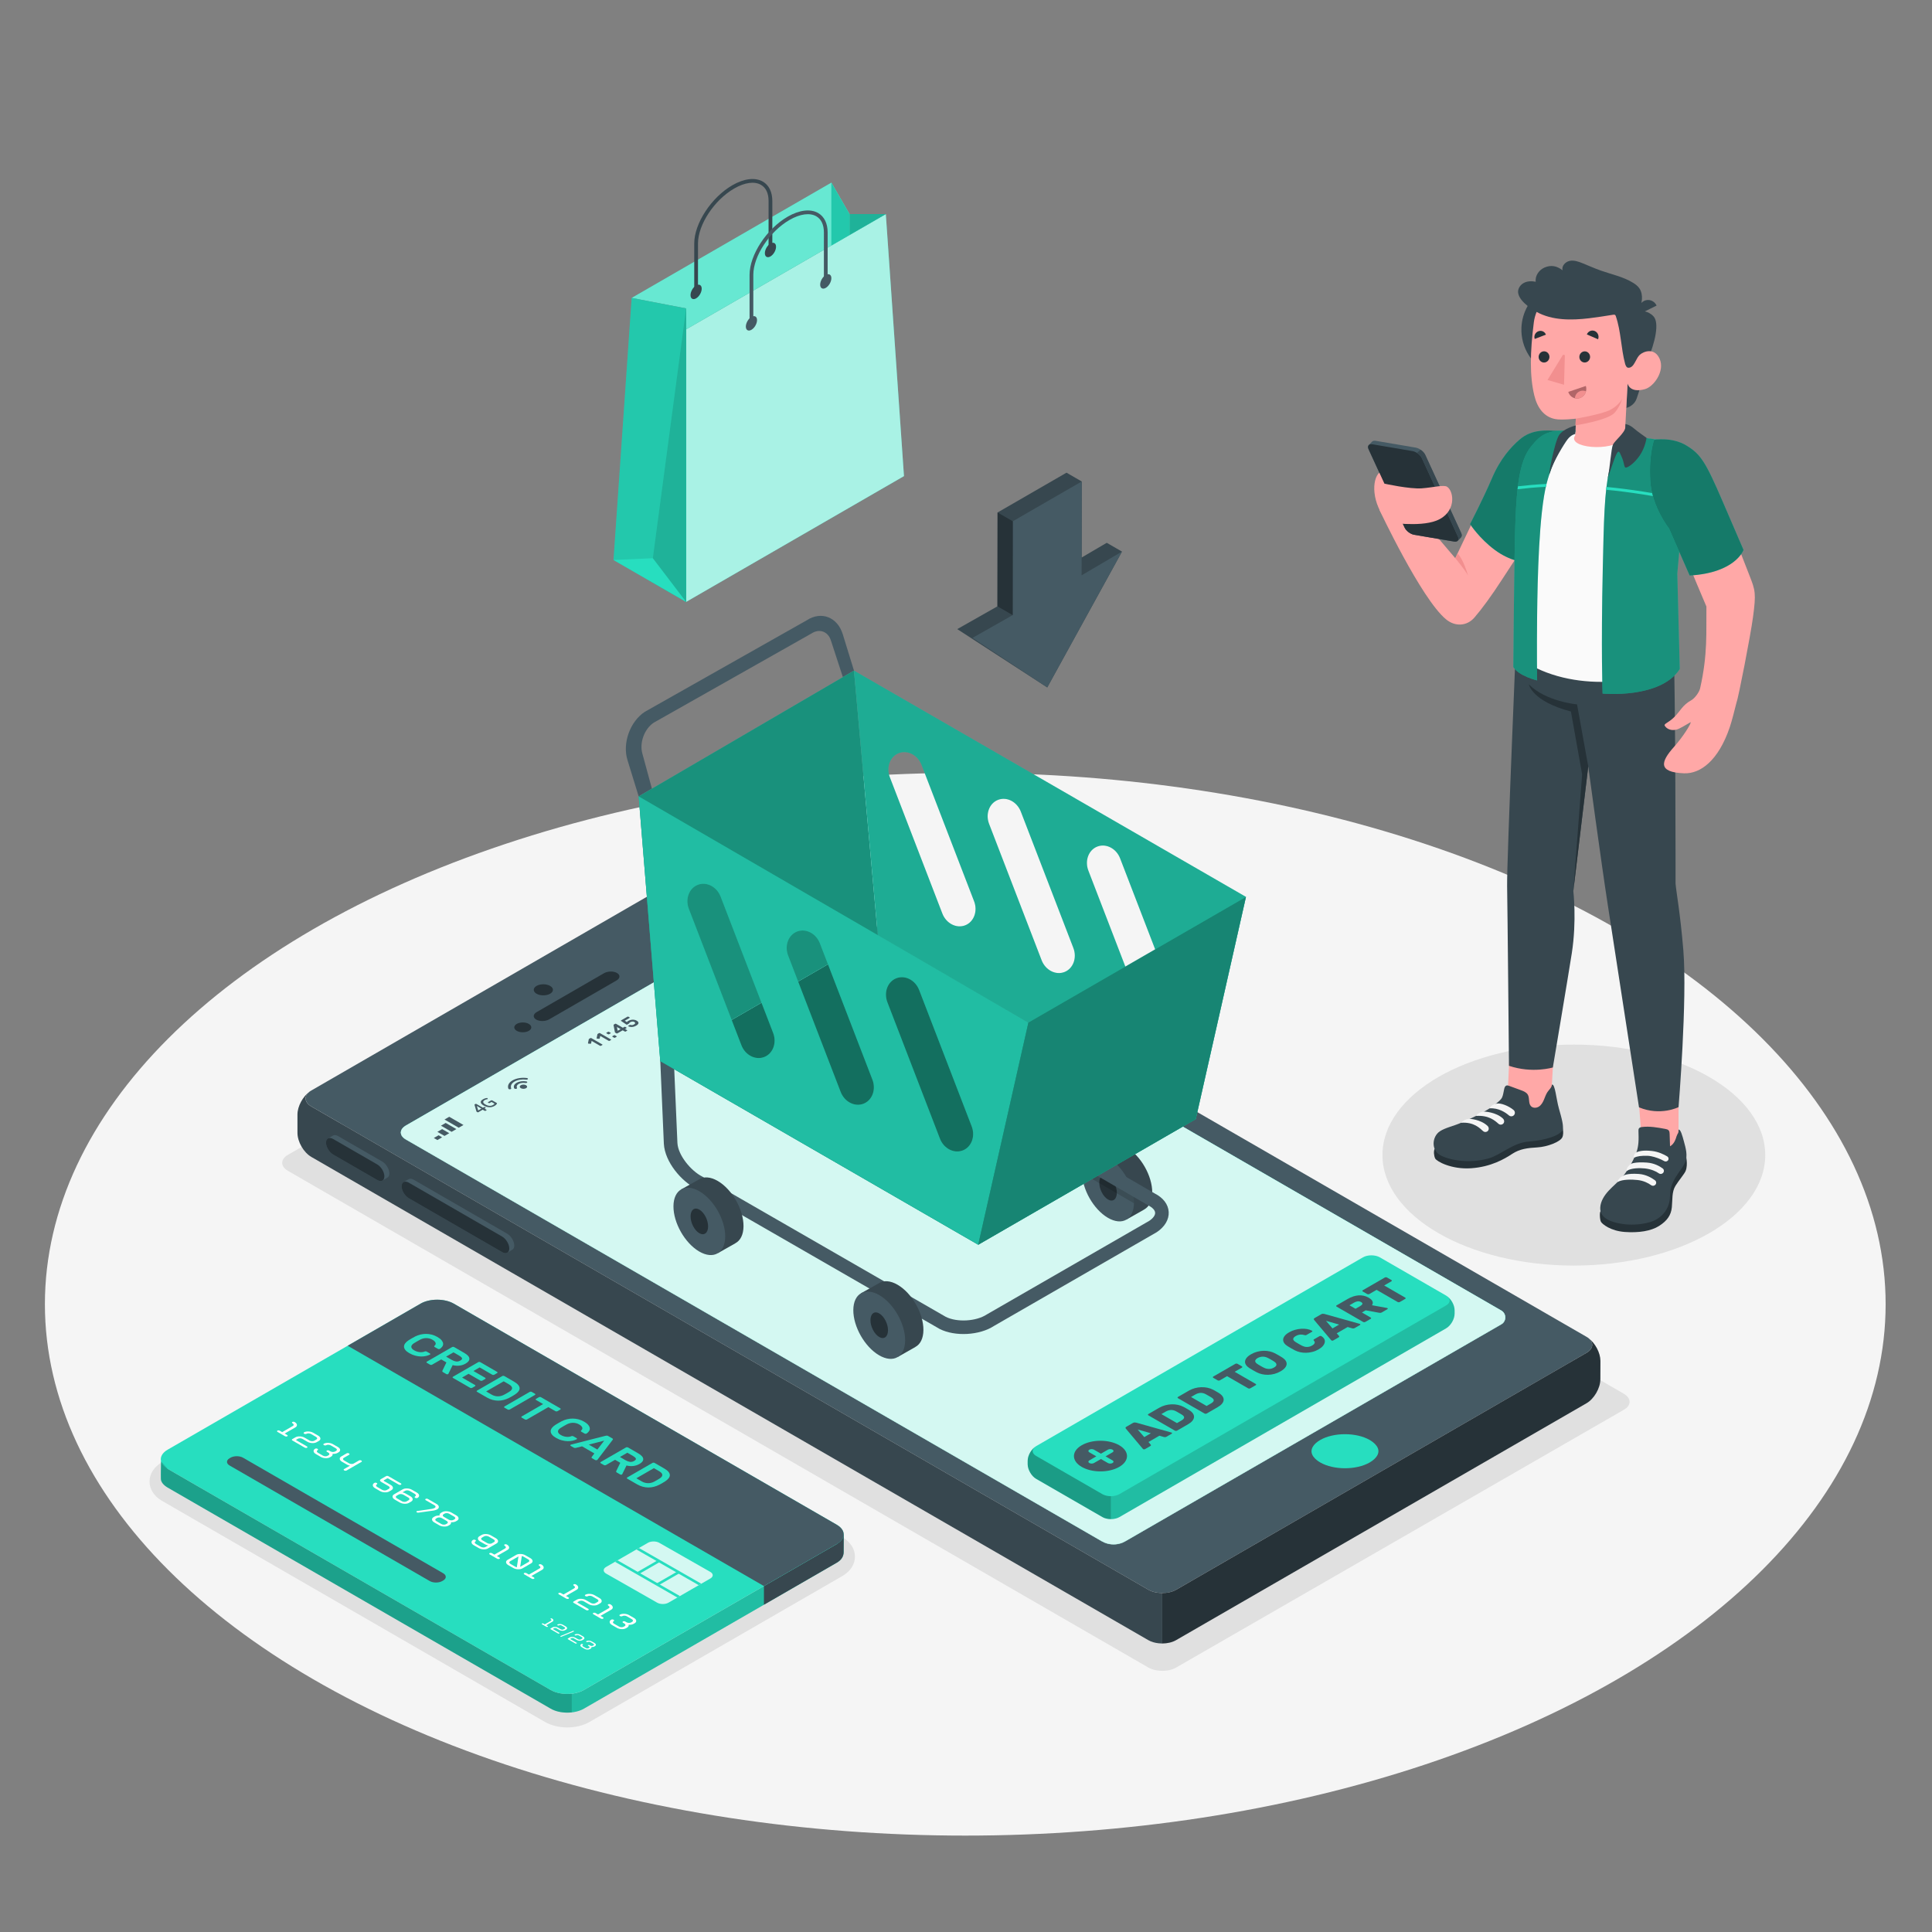 <?xml version="1.0" encoding="utf-8"?>
<!-- Generator: Adobe Illustrator 27.5.0, SVG Export Plug-In . SVG Version: 6.00 Build 0)  -->
<svg version="1.1" xmlns="http://www.w3.org/2000/svg" xmlns:xlink="http://www.w3.org/1999/xlink" x="0px" y="0px"
	 viewBox="0 0 500 500" style="enable-background:new 0 0 500 500;" xml:space="preserve">
<rect x="0" y="0" width="500" height="500" fill="#808080" stroke="none"/>
<g id="Floor">
	<ellipse id="Floor_4_" style="fill:#F5F5F5;" cx="249.81" cy="337.532" rx="238.19" ry="137.519"/>
</g>
<g id="Shadows">
	<path id="Shadow_14_" style="fill:#E0E0E0;" d="M421.523,361.942c-0.041-0.093-0.093-0.176-0.155-0.259
		c-0.042-0.062-0.083-0.104-0.135-0.166c-0.042-0.062-0.093-0.125-0.156-0.187c-0.052-0.052-0.114-0.114-0.176-0.166
		c-0.176-0.156-0.395-0.311-0.643-0.457L197.566,232.153c-1.982-1.141-5.199-1.141-7.181,0L74.514,298.868
		c-0.156,0.093-0.301,0.176-0.425,0.27c-0.052,0.042-0.104,0.073-0.145,0.114c-0.259,0.218-0.457,0.436-0.602,0.674
		c-0.042,0.052-0.073,0.114-0.104,0.176c-0.052,0.093-0.093,0.187-0.114,0.28c-0.021,0.073-0.041,0.145-0.052,0.218
		c-0.031,0.125-0.042,0.239-0.042,0.363c0,0.083,0.01,0.166,0.021,0.249c0.021,0.093,0.042,0.187,0.073,0.28
		c0.031,0.094,0.073,0.187,0.114,0.27c0.228,0.457,0.654,0.882,1.276,1.245l222.692,128.554c0.612,0.353,1.359,0.591,2.137,0.726
		c0.467,0.083,0.965,0.114,1.453,0.124c0.488,0,0.975-0.041,1.442-0.114c0.166-0.021,0.322-0.052,0.467-0.093
		c0.457-0.104,0.893-0.249,1.297-0.436c0.135-0.062,0.259-0.135,0.384-0.208l115.871-66.715
		C421.617,364.059,422.042,362.938,421.523,361.942z"/>
	<ellipse id="Shadow_10_" style="fill:#E0E0E0;" cx="407.312" cy="298.933" rx="49.53" ry="28.596"/>
	<path id="Shadow_6_" style="fill:#E0E0E0;" d="M146.805,447.061c-2.13,0-4.178-0.506-5.767-1.426l-99.195-57.268l-0.094-0.065
		c-1.929-1.153-3.063-2.963-3.047-4.928c0.015-1.979,1.196-3.791,3.24-4.971l65.438-37.78c1.582-0.914,3.624-1.417,5.751-1.417
		c2.131,0,4.18,0.503,5.77,1.416l99.125,57.221c2.046,1.188,3.222,3.005,3.232,4.987c0.009,1.887-1.037,3.626-2.883,4.805
		c-0.126,0.094-0.261,0.181-0.403,0.259l-49.517,28.57l-15.889,9.173C150.978,446.556,148.932,447.061,146.805,447.061
		C146.806,447.061,146.806,447.061,146.805,447.061z"/>
</g>
<g id="Device">
	<g id="Device_1_">
		<g id="Mobile">
			<g>
				<path id="XMLID_617_" style="fill:#455A64;" d="M411.859,347.204c-0.041-0.093-0.093-0.176-0.155-0.259
					c-0.042-0.062-0.083-0.104-0.135-0.166c-0.042-0.062-0.094-0.125-0.156-0.187c-0.052-0.052-0.114-0.114-0.176-0.166
					c-0.176-0.156-0.395-0.311-0.643-0.457L193.967,220.898c-1.982-1.141-5.199-1.141-7.181,0L80.579,282.214
					c-0.156,0.093-0.301,0.176-0.425,0.27c-0.052,0.041-0.104,0.073-0.145,0.114c-0.259,0.218-0.457,0.436-0.602,0.674
					c-0.041,0.052-0.073,0.114-0.104,0.176c-0.052,0.093-0.093,0.187-0.114,0.28c-0.021,0.073-0.042,0.145-0.052,0.218
					c-0.031,0.125-0.042,0.239-0.042,0.363c0,0.083,0.01,0.166,0.021,0.249c0.021,0.093,0.042,0.187,0.073,0.28
					c0.031,0.093,0.073,0.187,0.114,0.27c0.228,0.457,0.654,0.882,1.276,1.245l216.627,125.072c0.612,0.353,1.359,0.591,2.137,0.726
					c0.467,0.083,0.965,0.114,1.453,0.124c0.488,0,0.975-0.041,1.442-0.114c0.166-0.021,0.322-0.052,0.467-0.093
					c0.457-0.104,0.893-0.249,1.297-0.436c0.135-0.062,0.259-0.135,0.384-0.208l106.207-61.316
					C411.952,349.321,412.378,348.2,411.859,347.204z M388.532,342.763l-6.797,3.922l-90.486,52.206
					c-0.239,0.135-0.477,0.259-0.726,0.363c-1.494,0.612-3.165,0.612-4.659,0c-0.249-0.104-0.498-0.228-0.737-0.363l-171.809-99.192
					l-8.312-4.794c-0.322-0.187-0.581-0.394-0.778-0.612c-0.861-0.944-0.591-2.148,0.778-2.947l97.241-56.138
					c1.235-0.706,2.511-1.214,3.777-1.048c0.311,0.041,0.612,0.125,0.924,0.249c0.156,0.062,0.321,0.135,0.477,0.228
					l181.106,104.567C389.902,339.992,389.902,341.974,388.532,342.763z"/>
			</g>
			<g>
				<path id="XMLID_615_" style="fill:#37474F;" d="M80.158,282.488c-1.789,1.267-3.169,3.817-3.177,5.948l0.002,4.745
					c-0.002,2.298,1.595,5.079,3.59,6.23l216.611,125.061c0.755,0.436,1.671,0.698,2.637,0.804c0.316,0.039,0.634,0.058,0.96,0.062
					c0.004-0.008,0.012-0.003,0.012-0.003l-0.001-13.05l0.004-0.008c-0.49-0.005-0.981-0.043-1.451-0.119
					c-0.785-0.135-1.527-0.378-2.143-0.734L80.575,286.353C78.751,285.3,78.604,283.634,80.158,282.488z"/>
			</g>
			<path style="fill:#27DEBF;" d="M354.486,372.669c-3.476-2.003-9.339-2.003-12.816,0c-0.892,0.519-1.556,1.121-1.919,1.754
				c-1.152,1.992,0.955,3.497,1.919,4.057c3.477,2.003,9.339,2.003,12.816,0c0.882-0.519,1.546-1.121,1.919-1.754
				C357.557,374.734,355.44,373.229,354.486,372.669z"/>
			<g id="XMLID_608_">
				<path id="XMLID_612_" style="fill:#263238;" d="M142.373,257.178c0.969-0.56,0.969-1.467,0-2.027
					c-0.969-0.56-2.541-0.56-3.511,0c-0.969,0.56-0.969,1.467,0,2.027C139.832,257.738,141.404,257.737,142.373,257.178z"/>
				<g>
					<path id="XMLID_610_" style="fill:#263238;" d="M136.855,266.78c0.86-0.496,0.86-1.302,0-1.798
						c-0.86-0.497-2.254-0.497-3.115,0c-0.86,0.496-0.86,1.302,0,1.798S135.995,267.276,136.855,266.78z"/>
					<path id="XMLID_609_" style="fill:#263238;" d="M142.129,263.807l17.437-10.067c0.955-0.552,1.003-1.418,0.107-1.936
						c-0.896-0.518-2.397-0.49-3.353,0.062l-17.438,10.068c-0.955,0.552-1.003,1.418-0.107,1.936
						C139.673,264.387,141.174,264.359,142.129,263.807z"/>
				</g>
			</g>
			<g>
				<path id="XMLID_607_" style="fill:#263238;" d="M411.066,346.285c1.488,1.157,1.326,2.789-0.472,3.824l-106.209,61.323
					c-0.986,0.57-2.29,0.854-3.592,0.852l0.001,13.05c1.307-0.005,2.591-0.291,3.582-0.868l106.208-61.303
					c1.98-1.136,3.59-3.923,3.592-6.222l0.014-4.755C414.18,350.085,412.829,347.57,411.066,346.285z"/>
			</g>
			<g>
				<g>
					<path style="fill:#455A64;" d="M131.239,319.266c1.025,0.592,1.856,1.972,1.856,3.083c0,0.536-0.195,0.908-0.511,1.083
						c-0.223,0.124-1.068,0.628-1.3,0.758c-0.337,0.188-0.812,0.151-1.339-0.153l-24.15-13.944
						c-1.025-0.592-1.856-1.972-1.856-3.083c0-0.512,0.178-0.874,0.469-1.058c0.229-0.145,1.109-0.652,1.34-0.781
						c0.338-0.189,0.814-0.153,1.342,0.152L131.239,319.266z"/>
					<path style="fill:#263238;" d="M129.945,320.015l-24.15-13.943c-1.025-0.592-1.856-0.171-1.856,0.939
						c0,1.111,0.831,2.491,1.856,3.083l24.151,13.943c1.025,0.592,1.856,0.171,1.856-0.939
						C131.801,321.987,130.97,320.607,129.945,320.015z"/>
				</g>
				<g>
					<path style="fill:#455A64;" d="M98.912,300.603c1.025,0.592,1.856,1.972,1.856,3.083c0,0.536-0.195,0.908-0.511,1.083
						c-0.224,0.124-1.068,0.628-1.3,0.758c-0.337,0.188-0.812,0.151-1.339-0.153l-11.385-6.573
						c-1.025-0.592-1.856-1.972-1.856-3.083c0-0.512,0.178-0.874,0.469-1.058c0.229-0.145,1.109-0.652,1.34-0.781
						c0.337-0.189,0.814-0.153,1.342,0.152L98.912,300.603z"/>
					<path style="fill:#263238;" d="M97.618,301.351l-11.385-6.573c-1.025-0.592-1.856-0.172-1.856,0.939
						c0,1.111,0.831,2.491,1.856,3.083l11.385,6.573c1.025,0.592,1.856,0.172,1.856-0.939
						C99.474,303.323,98.643,301.943,97.618,301.351z"/>
				</g>
			</g>
		</g>
		<g id="Window_4_">
			<path style="fill:#27DEBF;" d="M388.532,342.712l-6.797,3.922l-90.486,52.206c-0.239,0.135-0.477,0.26-0.726,0.363
				c-1.494,0.612-3.165,0.612-4.659,0c-0.249-0.104-0.498-0.228-0.737-0.363l-171.809-99.192l-8.312-4.794
				c-0.322-0.187-0.581-0.394-0.778-0.612c-0.861-0.944-0.591-2.148,0.778-2.947l97.241-56.138c1.235-0.706,2.511-1.214,3.777-1.048
				c0.311,0.042,0.612,0.125,0.924,0.249c0.156,0.062,0.321,0.135,0.477,0.228l181.106,104.567
				C389.902,339.941,389.902,341.923,388.532,342.712z"/>
			<path style="opacity:0.8;fill:#FFFFFF;" d="M388.532,342.712l-6.797,3.922l-90.486,52.206c-0.239,0.135-0.477,0.26-0.726,0.363
				c-1.494,0.612-3.165,0.612-4.659,0c-0.249-0.104-0.498-0.228-0.737-0.363l-171.809-99.192l-8.312-4.794
				c-0.322-0.187-0.581-0.394-0.778-0.612c-0.861-0.944-0.591-2.148,0.778-2.947l97.241-56.138c1.235-0.706,2.511-1.214,3.777-1.048
				c0.311,0.042,0.612,0.125,0.924,0.249c0.156,0.062,0.321,0.135,0.477,0.228l181.106,104.567
				C389.902,339.941,389.902,341.923,388.532,342.712z"/>
			<g>
				<g id="XMLID_598_">
					<path id="XMLID_603_" style="fill:#455A64;" d="M125.543,287.506c-0.043-0.001-0.09-0.016-0.14-0.045l-0.477-0.276
						l-1.149,0.664c-0.063,0.036-0.128,0.035-0.196-0.004l-0.171-0.099c-0.039-0.022-0.065-0.042-0.079-0.058
						c-0.013-0.016-0.026-0.039-0.037-0.068l-0.487-1.693c-0.009-0.031-0.01-0.054-0.004-0.07c0.005-0.016,0.026-0.035,0.062-0.056
						l0.16-0.092c0.048-0.028,0.095-0.041,0.143-0.039c0.046,0.002,0.097,0.019,0.15,0.049l1.668,0.963l0.254-0.147
						c0.049-0.028,0.094-0.041,0.136-0.039c0.044,0.003,0.092,0.019,0.145,0.05l0.114,0.066c0.05,0.029,0.076,0.055,0.079,0.079
						c0.003,0.024-0.019,0.05-0.068,0.078l-0.254,0.147l0.477,0.276c0.05,0.029,0.077,0.056,0.078,0.081
						c0.001,0.025-0.023,0.052-0.073,0.081l-0.194,0.111C125.631,287.493,125.586,287.507,125.543,287.506z M124.595,286.906
						l-1.189-0.687l0.355,1.168L124.595,286.906z"/>
					<path id="XMLID_600_" style="fill:#455A64;" d="M126.619,286.55c-0.482-0.018-0.962-0.166-1.439-0.441
						c-0.475-0.274-0.729-0.551-0.761-0.831c-0.032-0.28,0.157-0.538,0.565-0.773c0.164-0.095,0.337-0.173,0.52-0.232
						c0.181-0.06,0.355-0.096,0.522-0.109c0.038-0.003,0.067,0.001,0.087,0.013c0.014,0.008,0.026,0.02,0.035,0.037l0.104,0.182
						c0.01,0.023,0.01,0.039-0.005,0.047c-0.008,0.004-0.031,0.009-0.068,0.015c-0.271,0.034-0.52,0.116-0.747,0.247
						c-0.276,0.159-0.403,0.336-0.38,0.531c0.024,0.195,0.218,0.398,0.584,0.609c0.369,0.213,0.719,0.327,1.05,0.342
						c0.33,0.016,0.629-0.054,0.895-0.207c0.097-0.056,0.182-0.115,0.256-0.179c0.073-0.064,0.123-0.122,0.148-0.175l-0.775-0.448
						l-0.479,0.276c-0.048,0.028-0.094,0.041-0.137,0.038c-0.044-0.002-0.091-0.019-0.145-0.049l-0.109-0.063
						c-0.053-0.03-0.08-0.057-0.081-0.081c-0.002-0.023,0.021-0.049,0.069-0.077l0.765-0.442c0.053-0.03,0.107-0.044,0.159-0.04
						c0.052,0.003,0.109,0.023,0.171,0.059l1.106,0.638c0.042,0.024,0.07,0.044,0.083,0.061c0.015,0.016,0.017,0.036,0.01,0.06
						c-0.06,0.222-0.282,0.443-0.664,0.664C127.547,286.459,127.101,286.569,126.619,286.55z"/>
				</g>
				<g id="XMLID_575_">
					<g id="XMLID_596_">
						<path id="XMLID_597_" style="fill:#455A64;" d="M136.134,280.854c0.368,0.213,0.368,0.558,0,0.77
							c-0.369,0.213-0.966,0.213-1.335,0c-0.369-0.213-0.369-0.558,0-0.771C135.168,280.641,135.766,280.641,136.134,280.854z"/>
					</g>
					<g id="XMLID_580_">
						<g id="XMLID_593_">
							<path id="XMLID_594_" style="fill:#455A64;" d="M133.707,280.224c-0.672,0.388-0.88,0.943-0.622,1.434
								c0.052,0.1,0.223,0.163,0.402,0.15l0.002,0c0.225-0.016,0.376-0.145,0.309-0.27c-0.186-0.346-0.039-0.738,0.433-1.011
								c0.474-0.273,1.152-0.358,1.751-0.25c0.218,0.039,0.442-0.048,0.469-0.179l0-0.001c0.021-0.103-0.088-0.201-0.26-0.231
								C135.342,279.716,134.38,279.835,133.707,280.224z"/>
						</g>
					</g>
					<g id="XMLID_576_">
						<g id="XMLID_577_">
							<path id="XMLID_578_" style="fill:#455A64;" d="M132.639,279.607c-0.999,0.577-1.357,1.387-1.074,2.132
								c0.042,0.11,0.215,0.185,0.408,0.172l0.004,0c0.219-0.015,0.363-0.136,0.315-0.26c-0.236-0.607,0.054-1.269,0.871-1.741
								c0.817-0.472,1.965-0.641,3.018-0.504c0.215,0.028,0.424-0.055,0.45-0.181l0,0c0.023-0.111-0.107-0.211-0.297-0.236
								C135.048,278.822,133.641,279.028,132.639,279.607z"/>
						</g>
					</g>
				</g>
				<g>
					<path style="fill:#455A64;" d="M152.314,270.09c-0.047-0.004-0.084-0.016-0.113-0.037c-0.028-0.021-0.039-0.046-0.033-0.073
						l0.202-0.989c0.007-0.024,0.014-0.047,0.023-0.071c0.009-0.024,0.028-0.044,0.057-0.061l0.345-0.199
						c0.033-0.019,0.072-0.028,0.12-0.028c0.047,0,0.085,0.009,0.118,0.028l2.852,1.647c0.032,0.018,0.049,0.041,0.049,0.068
						c0,0.028-0.016,0.05-0.049,0.069l-0.358,0.206c-0.033,0.019-0.071,0.028-0.119,0.028c-0.046,0-0.087-0.009-0.12-0.028
						l-2.181-1.259l-0.136,0.645c-0.006,0.027-0.027,0.048-0.062,0.064c-0.035,0.015-0.077,0.022-0.128,0.02L152.314,270.09z"/>
					<path style="fill:#455A64;" d="M154.547,268.8c-0.046-0.003-0.084-0.016-0.112-0.037c-0.028-0.021-0.039-0.045-0.034-0.072
						l0.204-0.989c0.005-0.024,0.013-0.048,0.022-0.072c0.009-0.023,0.028-0.044,0.058-0.061l0.343-0.199
						c0.033-0.019,0.072-0.028,0.12-0.028c0.047,0,0.087,0.009,0.119,0.028l2.852,1.647c0.033,0.019,0.048,0.042,0.049,0.069
						c-0.001,0.027-0.016,0.05-0.049,0.069l-0.357,0.206c-0.033,0.019-0.072,0.028-0.12,0.028c-0.047,0-0.086-0.009-0.119-0.028
						l-2.181-1.259l-0.136,0.645c-0.006,0.027-0.027,0.048-0.062,0.064c-0.036,0.015-0.078,0.022-0.128,0.02L154.547,268.8z"/>
					<path style="fill:#455A64;" d="M157.355,267.037c0.032-0.019,0.072-0.028,0.119-0.029c0.047,0,0.087,0.009,0.119,0.028
						l0.433,0.25c0.032,0.019,0.049,0.042,0.049,0.069c0,0.028-0.017,0.05-0.049,0.069l-0.41,0.237
						c-0.032,0.019-0.072,0.028-0.12,0.028c-0.046,0-0.087-0.009-0.119-0.028l-0.433-0.25c-0.033-0.019-0.048-0.042-0.049-0.069
						c0.001-0.027,0.017-0.05,0.049-0.069L157.355,267.037z M158.9,267.929c0.032-0.019,0.072-0.028,0.12-0.028
						c0.047,0,0.087,0.009,0.119,0.028l0.433,0.25c0.032,0.019,0.049,0.042,0.049,0.069c0,0.028-0.017,0.05-0.049,0.069l-0.41,0.237
						c-0.033,0.019-0.072,0.028-0.12,0.028c-0.046,0-0.087-0.009-0.119-0.028l-0.433-0.25c-0.033-0.019-0.048-0.042-0.049-0.069
						c0.001-0.027,0.017-0.05,0.049-0.069L158.9,267.929z"/>
					<path style="fill:#455A64;" d="M161.929,266.954c-0.033,0.019-0.072,0.028-0.12,0.028c-0.046,0-0.087-0.009-0.119-0.028
						l-0.535-0.309l-1.369,0.79c-0.033,0.019-0.072,0.028-0.118,0.028c-0.047,0-0.088-0.009-0.12-0.028l-0.313-0.181
						c-0.041-0.024-0.067-0.05-0.08-0.079c-0.011-0.029-0.021-0.061-0.03-0.097l-0.335-1.754c-0.015-0.077,0.009-0.133,0.07-0.168
						l0.336-0.194c0.033-0.019,0.072-0.028,0.12-0.028c0.047,0,0.085,0.009,0.118,0.028l1.766,1.02l0.38-0.22
						c0.032-0.019,0.072-0.028,0.119-0.028c0.047,0,0.087,0.01,0.119,0.028l0.314,0.181c0.032,0.018,0.049,0.041,0.049,0.069
						c0,0.027-0.017,0.05-0.049,0.069l-0.38,0.22l0.535,0.309c0.032,0.018,0.049,0.042,0.049,0.068c0,0.027-0.016,0.05-0.049,0.069
						L161.929,266.954z M160.604,266.328l-0.945-0.546l0.189,0.981L160.604,266.328z"/>
					<path style="fill:#455A64;" d="M160.731,264.215c-0.032-0.019-0.048-0.041-0.048-0.069c-0.001-0.027,0.016-0.05,0.048-0.069
						l1.659-0.958c0.033-0.019,0.072-0.028,0.119-0.028c0.047,0,0.087,0.009,0.12,0.028l0.314,0.181
						c0.032,0.018,0.047,0.042,0.047,0.069c0,0.028-0.015,0.05-0.048,0.069l-1.24,0.716l0.517,0.354
						c0.046-0.064,0.106-0.121,0.179-0.17c0.072-0.048,0.133-0.087,0.183-0.116c0.165-0.095,0.34-0.171,0.525-0.227
						c0.185-0.056,0.374-0.089,0.563-0.099c0.19-0.009,0.377,0.006,0.563,0.045c0.186,0.039,0.36,0.106,0.525,0.201
						c0.188,0.109,0.32,0.219,0.393,0.331c0.073,0.112,0.102,0.223,0.083,0.334c-0.017,0.11-0.077,0.218-0.179,0.322
						c-0.101,0.105-0.232,0.203-0.39,0.294c-0.204,0.118-0.401,0.204-0.593,0.261c-0.193,0.057-0.378,0.09-0.555,0.098
						c-0.177,0.008-0.342-0.003-0.494-0.036c-0.154-0.032-0.291-0.08-0.41-0.143c-0.04-0.018-0.056-0.041-0.053-0.069
						c0.003-0.027,0.021-0.05,0.053-0.069l0.358-0.206c0.029-0.017,0.065-0.027,0.107-0.029c0.044-0.002,0.085,0.003,0.126,0.016
						c0.085,0.029,0.169,0.045,0.249,0.047c0.08,0.003,0.159-0.003,0.234-0.018c0.076-0.014,0.148-0.037,0.219-0.068
						c0.07-0.03,0.14-0.066,0.207-0.105c0.168-0.097,0.258-0.201,0.269-0.313c0.011-0.112-0.062-0.214-0.22-0.306
						c-0.133-0.077-0.295-0.111-0.486-0.102c-0.191,0.008-0.372,0.06-0.543,0.155c-0.088,0.051-0.152,0.095-0.189,0.133
						c-0.038,0.038-0.065,0.071-0.08,0.099c-0.014,0.029-0.028,0.055-0.042,0.078c-0.013,0.023-0.04,0.046-0.082,0.07l-0.406,0.234
						c-0.032,0.018-0.072,0.028-0.118,0.028c-0.047,0-0.087-0.01-0.119-0.028L160.731,264.215z"/>
				</g>
				<g>
					<polygon style="fill:#455A64;" points="113.197,295.043 112.276,294.512 113.503,293.804 114.423,294.335 					"/>
					<polygon style="fill:#455A64;" points="115.037,293.981 113.197,292.918 114.424,292.21 116.264,293.272 					"/>
					<polygon style="fill:#455A64;" points="116.878,292.918 114.118,291.324 115.345,290.616 118.105,292.21 					"/>
					<polygon style="fill:#455A64;" points="118.718,291.855 115.038,289.73 116.265,289.022 119.945,291.147 					"/>
				</g>
				<g id="XMLID_557_">
					<path id="XMLID_571_" style="fill:#455A64;" d="M201.901,240.381c-0.302-0.025-0.557,0.014-0.722,0.109l-4.589,2.642
						c-0.298,0.171-0.22,0.485,0.175,0.713l1.673,0.966c0.22,0.127,0.507,0.211,0.808,0.236c0.128,0.011,0.251,0.01,0.363-0.003
						c0.145-0.017,0.266-0.052,0.358-0.106l4.589-2.642c0.297-0.172,0.22-0.485-0.176-0.713l-1.673-0.966
						C202.488,240.49,202.202,240.406,201.901,240.381z M199.203,244.877c-0.109-0.009-0.235-0.051-0.346-0.115l-1.673-0.966
						c-0.292-0.168-0.353-0.417-0.134-0.543l4.589-2.642c0.054-0.031,0.119-0.051,0.187-0.059c0.038-0.004,0.076-0.005,0.116-0.002
						c0.109,0.009,0.235,0.051,0.345,0.114l1.673,0.966c0.292,0.169,0.354,0.417,0.135,0.544l-4.589,2.642
						C199.423,244.865,199.315,244.887,199.203,244.877z"/>
					<g id="XMLID_568_">
						<path style="fill:#455A64;" d="M198.211,242.919l1.979,1.143l-0.722,0.415c-0.062,0.035-0.199,0.048-0.245,0.021l-1.471-0.85
							c-0.211-0.122-0.257-0.311-0.103-0.404L198.211,242.919z"/>
						<polygon style="fill:#455A64;" points="198.55,242.73 199.408,242.232 201.387,243.374 200.523,243.869 						"/>
						<polygon style="fill:#455A64;" points="199.747,242.042 200.605,241.544 202.59,242.69 201.726,243.185 						"/>
						<path style="fill:#455A64;" d="M201.934,240.932l1.426,0.823c0.262,0.151,0.206,0.372-0.146,0.575l-0.29,0.167l-1.979-1.143
							l0.685-0.395C201.71,240.914,201.877,240.899,201.934,240.932z"/>
					</g>
					<g id="XMLID_564_">
						<path id="XMLID_567_" style="fill:#455A64;" d="M202.891,240.525c0.126-0.074,0.506,0.027,0.849,0.225l0.311,0.18
							c0.343,0.198,0.524,0.423,0.404,0.502l-0.218,0.143l-1.575-0.915C202.663,240.659,202.765,240.599,202.891,240.525z"/>
					</g>
				</g>
				<polygon style="fill:#455A64;" points="190.214,248.098 193.772,245.007 195.648,247.677 193.188,247.007 				"/>
			</g>
		</g>
		<g id="Button">
			<g id="XMLID_606_">
				<path id="XMLID_618_" style="fill:#27DEBF;" d="M265.962,378.055v0.874c0,1.397,0.981,3.097,2.192,3.796l17.156,9.898
					c1.21,0.699,3.173,0.699,4.383,0l84.567-48.856c1.21-0.699,2.191-2.398,2.191-3.796v-0.874c0-1.398-0.981-3.097-2.191-3.796
					l-17.157-9.898c-1.21-0.699-3.173-0.699-4.383,0l-84.567,48.855C266.943,374.957,265.962,376.657,265.962,378.055z"/>
				<path id="XMLID_616_" style="opacity:0.15;" d="M374.554,335.496c0.909,0.697,0.808,1.699-0.289,2.338l-84.578,48.855
					c-0.602,0.355-1.399,0.518-2.186,0.527l-0.001,5.923c0.792,0.006,1.584-0.172,2.196-0.521l84.562-48.851
					c1.215-0.703,2.196-2.403,2.192-3.797l0.001-0.874C376.445,337.821,375.628,336.275,374.554,335.496z"/>
				<path id="XMLID_614_" style="opacity:0.3;" d="M267.818,374.494c-1.05,0.785-1.855,2.295-1.853,3.555l-0.007,0.884
					c0.004,1.394,0.987,3.088,2.199,3.788l17.153,9.896c0.606,0.35,1.403,0.531,2.19,0.522l0.001-5.923
					c-0.791-0.006-1.594-0.178-2.19-0.522l-17.163-9.902C267.065,376.166,266.954,375.188,267.818,374.494z"/>
			</g>
			<g>
				<g>
					<path style="fill:#455A64;" d="M293.21,368.253c0.141-0.082,0.288-0.121,0.44-0.12c0.153,0.002,0.282,0.017,0.389,0.047
						l8.999,2.524c0.098,0.025,0.167,0.046,0.201,0.067c0.064,0.036,0.096,0.082,0.096,0.135s-0.031,0.098-0.096,0.135l-1.337,0.772
						c-0.141,0.082-0.273,0.122-0.393,0.122c-0.121,0.001-0.216-0.011-0.287-0.036l-1.178-0.337l-2.823,1.63l0.583,0.681
						c0.043,0.041,0.064,0.096,0.065,0.165c-0.001,0.069-0.071,0.145-0.212,0.227l-1.338,0.772c-0.063,0.037-0.14,0.056-0.233,0.055
						c-0.091,0.001-0.169-0.018-0.233-0.055c-0.034-0.02-0.075-0.059-0.117-0.116l-4.372-5.196c-0.05-0.062-0.077-0.137-0.08-0.224
						c-0.004-0.087,0.065-0.172,0.207-0.254L293.21,368.253z M296.129,371.923l1.719-0.993l-3.407-0.975L296.129,371.923z"/>
					<path style="fill:#455A64;" d="M300.002,364.331c0.488-0.282,1.007-0.497,1.555-0.647c0.549-0.149,1.1-0.232,1.656-0.251
						c0.556-0.018,1.098,0.03,1.63,0.144c0.53,0.115,1.021,0.29,1.474,0.527c0.155,0.081,0.295,0.158,0.418,0.229
						c0.124,0.072,0.244,0.14,0.356,0.206c0.114,0.065,0.231,0.133,0.351,0.202c0.12,0.07,0.248,0.147,0.382,0.233
						c0.417,0.266,0.725,0.549,0.924,0.852c0.197,0.302,0.285,0.612,0.261,0.928c-0.026,0.317-0.163,0.631-0.415,0.943
						c-0.25,0.313-0.62,0.61-1.108,0.891l-2.865,1.655c-0.078,0.045-0.173,0.067-0.285,0.067c-0.114,0-0.21-0.023-0.287-0.067
						l-6.856-3.959c-0.078-0.045-0.116-0.1-0.117-0.165c0.001-0.065,0.04-0.12,0.117-0.165L300.002,364.331z M304.31,365.214
						c-0.855-0.446-1.744-0.403-2.663,0.128l-1.082,0.625l4.033,2.329l1.135-0.655c0.891-0.515,0.948-1.017,0.171-1.508
						c-0.142-0.09-0.278-0.172-0.41-0.248c-0.13-0.075-0.258-0.149-0.381-0.22c-0.124-0.072-0.25-0.144-0.377-0.218
						C304.608,365.373,304.466,365.295,304.31,365.214z"/>
					<path style="fill:#455A64;" d="M307.675,359.901c0.488-0.282,1.007-0.497,1.555-0.647c0.549-0.149,1.1-0.232,1.655-0.251
						c0.556-0.018,1.098,0.03,1.63,0.144c0.53,0.115,1.021,0.29,1.474,0.527c0.156,0.082,0.296,0.158,0.419,0.229
						c0.123,0.072,0.243,0.14,0.355,0.206c0.114,0.065,0.231,0.133,0.351,0.202c0.121,0.07,0.248,0.147,0.383,0.233
						c0.416,0.266,0.724,0.549,0.923,0.852c0.197,0.302,0.284,0.612,0.26,0.928c-0.025,0.317-0.163,0.632-0.415,0.943
						c-0.25,0.313-0.62,0.61-1.108,0.891l-2.865,1.655c-0.079,0.044-0.174,0.067-0.286,0.067c-0.114,0-0.21-0.023-0.287-0.067
						l-6.856-3.959c-0.078-0.044-0.116-0.099-0.118-0.165c0.001-0.065,0.04-0.12,0.118-0.165L307.675,359.901z M311.984,360.784
						c-0.856-0.446-1.744-0.403-2.664,0.128l-1.083,0.625l4.033,2.329l1.135-0.655c0.891-0.515,0.948-1.017,0.171-1.508
						c-0.142-0.09-0.278-0.173-0.41-0.249c-0.13-0.075-0.258-0.149-0.381-0.22c-0.124-0.072-0.25-0.144-0.377-0.218
						C312.281,360.943,312.139,360.865,311.984,360.784z"/>
					<path style="fill:#455A64;" d="M319.699,352.959c0.078-0.046,0.172-0.067,0.285-0.068c0.115,0.001,0.21,0.023,0.287,0.068
						l1.126,0.649c0.078,0.046,0.117,0.1,0.117,0.166s-0.039,0.12-0.117,0.166l-1.868,1.078l5.444,3.143
						c0.078,0.045,0.117,0.1,0.117,0.165c0,0.066-0.04,0.121-0.117,0.166l-1.391,0.802c-0.078,0.046-0.173,0.068-0.285,0.068
						c-0.114,0-0.21-0.023-0.287-0.068l-5.444-3.143l-1.868,1.079c-0.078,0.045-0.174,0.067-0.285,0.067
						c-0.114,0-0.21-0.023-0.287-0.067l-1.125-0.65c-0.078-0.046-0.116-0.1-0.117-0.166c0-0.065,0.039-0.12,0.117-0.165
						L319.699,352.959z"/>
					<path style="fill:#455A64;" d="M323.339,354.056c-0.374-0.241-0.661-0.506-0.859-0.797c-0.199-0.29-0.287-0.59-0.266-0.901
						c0.021-0.31,0.154-0.625,0.403-0.944c0.248-0.319,0.633-0.629,1.157-0.931c0.516-0.299,1.052-0.52,1.608-0.665
						c0.555-0.145,1.102-0.224,1.639-0.236c0.538-0.012,1.057,0.039,1.561,0.153c0.502,0.115,0.962,0.281,1.379,0.497
						c0.319,0.168,0.644,0.347,0.976,0.538c0.334,0.193,0.638,0.376,0.914,0.552c0.374,0.241,0.661,0.506,0.859,0.796
						c0.198,0.29,0.289,0.592,0.27,0.904c-0.017,0.313-0.154,0.629-0.408,0.947c-0.255,0.319-0.64,0.627-1.157,0.924
						c-0.524,0.303-1.059,0.526-1.608,0.671c-0.549,0.145-1.093,0.223-1.635,0.232c-0.54,0.011-1.063-0.041-1.565-0.156
						c-0.503-0.115-0.962-0.28-1.379-0.497c-0.305-0.158-0.623-0.334-0.957-0.527C323.941,354.427,323.629,354.24,323.339,354.056z
						 M329.833,352.426c-0.12-0.078-0.254-0.163-0.402-0.257c-0.149-0.094-0.304-0.188-0.466-0.282
						c-0.163-0.094-0.324-0.183-0.484-0.267c-0.16-0.083-0.302-0.157-0.431-0.223c-0.191-0.094-0.391-0.167-0.599-0.218
						c-0.21-0.051-0.423-0.077-0.642-0.076c-0.22,0-0.442,0.028-0.669,0.085c-0.228,0.057-0.449,0.149-0.668,0.276
						c-0.219,0.126-0.379,0.255-0.477,0.386c-0.101,0.131-0.15,0.259-0.15,0.386c0,0.126,0.044,0.25,0.133,0.371
						c0.088,0.12,0.214,0.236,0.377,0.346c0.106,0.078,0.232,0.161,0.381,0.251c0.15,0.09,0.305,0.182,0.468,0.276
						c0.162,0.094,0.322,0.185,0.482,0.272c0.159,0.088,0.309,0.165,0.451,0.229c0.382,0.189,0.798,0.288,1.248,0.298
						c0.449,0.01,0.892-0.112,1.331-0.365c0.438-0.253,0.647-0.508,0.626-0.765C330.323,352.892,330.153,352.65,329.833,352.426z"/>
					<path style="fill:#455A64;" d="M335.214,347.261c0.084,0.057,0.208,0.134,0.366,0.229c0.158,0.096,0.326,0.194,0.5,0.294
						c0.173,0.1,0.345,0.197,0.514,0.291c0.17,0.094,0.303,0.166,0.403,0.214c0.177,0.086,0.365,0.157,0.563,0.215
						c0.198,0.057,0.407,0.087,0.626,0.091c0.22,0.005,0.445-0.021,0.674-0.076c0.23-0.055,0.466-0.153,0.706-0.291
						c0.241-0.139,0.411-0.269,0.509-0.393c0.099-0.122,0.158-0.236,0.175-0.339c0.017-0.104,0.004-0.2-0.043-0.288
						c-0.046-0.088-0.097-0.164-0.154-0.23c-0.076-0.085-0.117-0.154-0.121-0.205c-0.004-0.051,0.054-0.111,0.174-0.18l1.39-0.803
						c0.064-0.037,0.142-0.055,0.234-0.055c0.092,0,0.169,0.018,0.233,0.055c0.354,0.212,0.605,0.46,0.754,0.742
						c0.148,0.282,0.19,0.576,0.127,0.883c-0.064,0.305-0.227,0.614-0.488,0.924c-0.262,0.31-0.626,0.6-1.092,0.871
						c-0.51,0.294-1.04,0.513-1.593,0.655c-0.552,0.143-1.1,0.221-1.645,0.233c-0.543,0.012-1.068-0.039-1.57-0.154
						c-0.503-0.114-0.959-0.277-1.368-0.49c-0.305-0.158-0.623-0.335-0.957-0.527c-0.332-0.191-0.644-0.379-0.934-0.563
						c-0.374-0.232-0.659-0.495-0.853-0.787c-0.195-0.292-0.283-0.595-0.266-0.907c0.017-0.312,0.152-0.629,0.404-0.949
						c0.251-0.32,0.63-0.629,1.14-0.923c0.467-0.269,0.97-0.48,1.508-0.632c0.538-0.151,1.072-0.245,1.602-0.282
						c0.53-0.036,1.04-0.012,1.529,0.073c0.488,0.086,0.916,0.231,1.284,0.436c0.064,0.036,0.096,0.082,0.095,0.135
						c0.001,0.053-0.03,0.098-0.095,0.135l-1.39,0.803c-0.12,0.069-0.225,0.103-0.314,0.1c-0.087-0.002-0.206-0.026-0.356-0.07
						c-0.113-0.033-0.246-0.063-0.397-0.089c-0.152-0.027-0.32-0.035-0.499-0.025c-0.181,0.01-0.377,0.045-0.59,0.102
						c-0.211,0.057-0.438,0.155-0.678,0.294c-0.241,0.139-0.409,0.275-0.504,0.408c-0.096,0.133-0.14,0.262-0.133,0.389
						c0.007,0.127,0.06,0.247,0.159,0.361C334.942,347.05,335.066,347.159,335.214,347.261z"/>
					<path style="fill:#455A64;" d="M341.932,340.122c0.142-0.082,0.288-0.12,0.441-0.119c0.152,0.003,0.281,0.018,0.388,0.046
						l8.999,2.524c0.099,0.025,0.167,0.047,0.202,0.068c0.064,0.036,0.096,0.082,0.095,0.135c0,0.053-0.031,0.098-0.095,0.135
						l-1.337,0.772c-0.142,0.082-0.273,0.122-0.393,0.122c-0.12,0-0.215-0.012-0.286-0.037l-1.179-0.337l-2.823,1.63l0.584,0.68
						c0.043,0.041,0.064,0.096,0.064,0.166c0,0.069-0.07,0.145-0.212,0.227l-1.337,0.772c-0.064,0.037-0.141,0.055-0.233,0.055
						c-0.092,0-0.17-0.018-0.233-0.055c-0.035-0.02-0.076-0.059-0.118-0.117l-4.371-5.195c-0.051-0.062-0.078-0.137-0.081-0.225
						c-0.004-0.087,0.065-0.173,0.207-0.254L341.932,340.122z M344.851,343.792l1.72-0.993l-3.407-0.974L344.851,343.792z"/>
					<path style="fill:#455A64;" d="M348.789,336.164c0.466-0.269,0.934-0.483,1.4-0.637c0.466-0.155,0.929-0.25,1.385-0.285
						c0.456-0.034,0.907-0.003,1.353,0.096c0.446,0.098,0.873,0.266,1.284,0.503c0.531,0.306,0.861,0.623,0.993,0.953
						c0.131,0.328,0.087,0.662-0.133,1.001l3.842,0.699c0.064,0.011,0.114,0.028,0.149,0.048c0.063,0.037,0.095,0.082,0.095,0.135
						s-0.031,0.099-0.095,0.136l-1.444,0.832c-0.141,0.083-0.274,0.122-0.398,0.12c-0.123-0.003-0.235-0.011-0.334-0.028
						l-3.449-0.631l-0.977,0.563l2.272,1.311c0.078,0.046,0.117,0.1,0.117,0.166c0,0.065-0.039,0.12-0.117,0.165l-1.39,0.803
						c-0.079,0.044-0.174,0.067-0.286,0.067c-0.114,0-0.21-0.023-0.287-0.067l-6.855-3.959c-0.078-0.044-0.117-0.099-0.118-0.166
						c0-0.064,0.04-0.12,0.118-0.165L348.789,336.164z M350.804,338.713l1.2-0.692c0.297-0.172,0.485-0.346,0.567-0.524
						c0.082-0.177-0.025-0.352-0.322-0.523c-0.298-0.172-0.6-0.234-0.908-0.187c-0.308,0.046-0.61,0.156-0.906,0.327l-1.199,0.693
						L350.804,338.713z"/>
					<path style="fill:#455A64;" d="M358.393,330.619c0.078-0.045,0.173-0.067,0.286-0.067c0.114,0,0.209,0.022,0.286,0.067
						l1.126,0.65c0.078,0.045,0.116,0.1,0.117,0.165c-0.001,0.066-0.04,0.12-0.118,0.166l-1.868,1.078l5.444,3.143
						c0.078,0.046,0.117,0.1,0.118,0.166c-0.001,0.065-0.04,0.121-0.118,0.165l-1.39,0.803c-0.078,0.045-0.174,0.067-0.286,0.067
						c-0.113,0-0.21-0.023-0.287-0.067l-5.444-3.143l-1.867,1.078c-0.079,0.045-0.174,0.067-0.286,0.067
						c-0.114,0-0.21-0.023-0.287-0.067l-1.125-0.65c-0.078-0.046-0.117-0.1-0.118-0.166c0.001-0.064,0.04-0.12,0.118-0.165
						L358.393,330.619z"/>
				</g>
				<path style="fill:#455A64;" d="M279.946,374.027c-2.682,1.548-2.682,4.058,0,5.606c2.681,1.548,7.029,1.548,9.71,0
					c2.681-1.548,2.681-4.058,0-5.606C286.975,372.479,282.628,372.479,279.946,374.027z M287.923,375.861l-1.803,1.041l1.803,1.041
					c0.33,0.19,0.33,0.5,0,0.69c-0.33,0.19-0.865,0.19-1.195,0l-1.803-1.041l-1.803,1.041c-0.33,0.19-0.865,0.19-1.195,0
					c-0.33-0.19-0.33-0.5,0-0.69l1.803-1.041l-1.803-1.041c-0.33-0.191-0.33-0.5,0-0.69c0.33-0.19,0.865-0.19,1.195,0l1.803,1.041
					l1.803-1.041c0.33-0.19,0.865-0.19,1.195,0C288.253,375.362,288.253,375.671,287.923,375.861z"/>
			</g>
		</g>
	</g>
</g>
<g id="Cart_1_">
	<g id="Cart">
		<g>
			<g>
				<path id="XMLID_570_" style="fill:#37474F;" d="M298.198,308.631c0.027-4.292-2.953-9.531-6.656-11.7
					c-1.944-1.139-3.693-1.195-4.927-0.38l0,0l-4.556,2.563l9.549,16.464l4.516-2.56l-0.006-0.011
					C297.384,312.33,298.185,310.821,298.198,308.631z"/>
				<path id="XMLID_569_" style="fill:#455A64;" d="M286.81,299.614c3.703,2.17,6.683,7.408,6.656,11.701
					c-0.027,4.292-3.051,6.013-6.755,3.843c-3.704-2.17-6.683-7.408-6.656-11.701C280.082,299.164,283.106,297.444,286.81,299.614z"
					/>
				<path id="XMLID_527_" style="fill:#263238;" d="M284.493,306.057c0.011-1.678,1.036-2.443,2.289-1.708
					c1.254,0.735,2.261,2.69,2.251,4.368c-0.011,1.678-1.036,2.443-2.289,1.708C285.49,309.691,284.483,307.735,284.493,306.057z"/>
				<path style="opacity:0.15;" d="M293.466,311.314c0.009-1.445-0.329-2.997-0.914-4.503l-11.565-6.714
					c-0.581,0.809-0.923,1.94-0.932,3.359c0,0.053,0.005,0.108,0.006,0.161l13.401,7.78
					C293.462,311.369,293.466,311.343,293.466,311.314z"/>
			</g>
			<g>
				<path style="fill:#455A64;" d="M250.317,345.219c-2.543,0.143-5.116-0.27-7.116-1.275l-63.045-36.315
					c-3.811-1.915-8.085-6.899-8.351-11.614l-1.94-44.911l3.511-0.198l1.939,44.911c0.181,3.206,3.537,7.221,6.416,8.668
					l63.045,36.315c2.916,1.465,7.859,1.179,10.584-0.612l42.042-24.22c1.005-0.661,1.583-1.451,1.545-2.113
					c-0.038-0.656-0.669-1.339-1.733-1.874L229.722,272.8c-3.803-1.913-8.064-6.897-8.331-11.619l-0.942-24.906l3.511-0.198
					l0.942,24.906c0.181,3.214,3.525,7.229,6.393,8.672l67.492,39.181c2.255,1.134,3.556,2.843,3.67,4.815
					c0.113,1.959-1.026,3.875-3.125,5.255l-42.042,24.22C255.407,344.365,252.877,345.074,250.317,345.219z"/>
			</g>
			<g>
				<path id="XMLID_1043_" style="fill:#37474F;" d="M238.98,344.21c0.027-4.292-2.953-9.531-6.656-11.7
					c-1.944-1.139-3.693-1.195-4.927-0.38l0,0l-4.556,2.563l9.549,16.464l4.516-2.56l-0.006-0.011
					C238.165,347.909,238.966,346.4,238.98,344.21z"/>
				<path id="XMLID_555_" style="fill:#455A64;" d="M227.594,335.194c3.703,2.17,6.684,7.408,6.656,11.701
					c-0.027,4.292-3.051,6.013-6.755,3.843c-3.704-2.17-6.684-7.408-6.656-11.701C220.866,334.745,223.891,333.025,227.594,335.194z
					"/>
				<path id="XMLID_536_" style="fill:#263238;" d="M225.275,341.636c0.011-1.678,1.036-2.443,2.29-1.708
					c1.254,0.734,2.261,2.69,2.25,4.368c-0.011,1.678-1.036,2.443-2.289,1.708C226.271,345.27,225.264,343.314,225.275,341.636z"/>
			</g>
			<g>
				<path id="XMLID_1033_" style="fill:#37474F;" d="M192.421,317.362c0.035-4.292-2.935-9.536-6.635-11.712
					c-1.942-1.143-3.691-1.201-4.926-0.389l0,0l-4.56,2.554l9.519,16.482l4.52-2.552l-0.006-0.011
					C191.599,321.06,192.403,319.552,192.421,317.362z"/>
				<path id="XMLID_1032_" style="fill:#455A64;" d="M181.052,308.326c3.699,2.177,6.67,7.421,6.634,11.713
					c-0.035,4.292-3.063,6.007-6.762,3.83c-3.699-2.177-6.67-7.421-6.634-11.713C174.325,307.864,177.352,306.149,181.052,308.326z"
					/>
				<path id="XMLID_1031_" style="fill:#263238;" d="M178.72,314.763c0.014-1.678,1.04-2.441,2.293-1.704
					c1.252,0.737,2.256,2.694,2.242,4.372c-0.014,1.678-1.04,2.441-2.292,1.704C179.71,318.399,178.707,316.441,178.72,314.763z"/>
			</g>
		</g>
		<g id="XMLID_524_">
			<path id="XMLID_525_" style="fill:#455A64;" d="M162.383,196.677c-1.342-4.354,0.679-9.96,4.49-12.457l41.91-23.688
				c3.811-2.497,7.978-0.763,9.32,3.592l2.906,9.432l-2.875,1.677l-3.113-9.528c-0.742-2.306-3.001-3.096-5.019-1.757
				l-40.811,23.075c-2.437,1.617-3.758,5.236-2.935,8.043l2.462,9.048l-3.429,1.996L162.383,196.677z"/>
		</g>
		<g>
			<g>
				<polygon id="XMLID_963_" style="fill:#27DEBF;" points="227.179,242.124 170.881,274.628 253.163,322.133 309.46,289.619 				
					"/>
				<polygon id="XMLID_958_" style="opacity:0.5;" points="227.179,242.124 170.881,274.628 253.163,322.133 309.46,289.619 				"/>
			</g>
			<g>
				<polygon id="XMLID_516_" style="fill:#27DEBF;" points="165.29,206.108 221.01,173.555 227.179,242.124 170.881,274.628 				"/>
				<polygon id="XMLID_320_" style="opacity:0.35;" points="165.29,206.108 221.01,173.555 227.179,242.124 170.881,274.628 				"/>
			</g>
			<g>
				<path id="XMLID_500_" style="fill:#27DEBF;" d="M221.01,173.555l6.169,68.569l82.281,47.495l12.992-57.506L221.01,173.555z
					 M249.776,239.476c-2.27,0.874-4.91-0.494-5.897-3.055l-13.597-35.289c-0.987-2.562,0.052-5.348,2.322-6.222
					c2.27-0.874,4.91,0.493,5.897,3.055l13.597,35.289C253.085,235.816,252.045,238.601,249.776,239.476z M275.467,251.564
					c-2.27,0.874-4.91-0.493-5.896-3.055l-13.597-35.289c-0.987-2.562,0.053-5.347,2.323-6.222c2.269-0.875,4.909,0.493,5.896,3.055
					l13.597,35.289C278.777,247.904,277.737,250.689,275.467,251.564z M301.159,263.652c-2.27,0.875-4.91-0.493-5.897-3.055
					l-13.597-35.289c-0.987-2.562,0.053-5.348,2.323-6.222c2.27-0.874,4.909,0.493,5.896,3.055l13.597,35.289
					C304.468,259.992,303.428,262.777,301.159,263.652z"/>
				<path id="XMLID_367_" style="opacity:0.23;" d="M221.01,173.555l6.169,68.569l82.281,47.495l12.992-57.506L221.01,173.555z
					 M249.776,239.476c-2.27,0.874-4.91-0.494-5.897-3.055l-13.597-35.289c-0.987-2.562,0.052-5.348,2.322-6.222
					c2.27-0.874,4.91,0.493,5.897,3.055l13.597,35.289C253.085,235.816,252.045,238.601,249.776,239.476z M275.467,251.564
					c-2.27,0.874-4.91-0.493-5.896-3.055l-13.597-35.289c-0.987-2.562,0.053-5.347,2.323-6.222c2.269-0.875,4.909,0.493,5.896,3.055
					l13.597,35.289C278.777,247.904,277.737,250.689,275.467,251.564z M301.159,263.652c-2.27,0.875-4.91-0.493-5.897-3.055
					l-13.597-35.289c-0.987-2.562,0.053-5.348,2.323-6.222c2.27-0.874,4.909,0.493,5.896,3.055l13.597,35.289
					C304.468,259.992,303.428,262.777,301.159,263.652z"/>
			</g>
			<g>
				<g>
					<path id="XMLID_574_" style="fill:#27DEBF;" d="M165.29,206.108l5.591,68.52l82.282,47.505l12.992-57.506L165.29,206.108z
						 M197.769,273.556c-2.27,0.875-4.91-0.493-5.896-3.055l-13.597-35.289c-0.987-2.562,0.053-5.347,2.323-6.222
						c2.27-0.874,4.909,0.493,5.896,3.055l13.597,35.289C201.078,269.896,200.038,272.682,197.769,273.556z M223.46,285.644
						c-2.269,0.875-4.91-0.493-5.897-3.055L203.967,247.3c-0.987-2.562,0.053-5.348,2.322-6.222c2.27-0.874,4.91,0.493,5.897,3.055
						l13.597,35.289C226.77,281.984,225.73,284.77,223.46,285.644z M249.152,297.732c-2.27,0.875-4.91-0.493-5.897-3.055
						l-13.597-35.289c-0.987-2.562,0.052-5.347,2.322-6.222c2.27-0.875,4.91,0.493,5.897,3.055l13.597,35.289
						C252.461,294.072,251.422,296.858,249.152,297.732z"/>
				</g>
				<g style="opacity:0.15;">
					<path id="XMLID_670_" d="M165.29,206.108l5.591,68.52l82.282,47.505l12.992-57.506L165.29,206.108z M197.769,273.556
						c-2.27,0.875-4.91-0.493-5.896-3.055l-13.597-35.289c-0.987-2.562,0.053-5.347,2.323-6.222c2.27-0.874,4.909,0.493,5.896,3.055
						l13.597,35.289C201.078,269.896,200.038,272.682,197.769,273.556z M223.46,285.644c-2.269,0.875-4.91-0.493-5.897-3.055
						L203.967,247.3c-0.987-2.562,0.053-5.348,2.322-6.222c2.27-0.874,4.91,0.493,5.897,3.055l13.597,35.289
						C226.77,281.984,225.73,284.77,223.46,285.644z M249.152,297.732c-2.27,0.875-4.91-0.493-5.897-3.055l-13.597-35.289
						c-0.987-2.562,0.052-5.347,2.322-6.222c2.27-0.875,4.91,0.493,5.897,3.055l13.597,35.289
						C252.461,294.072,251.422,296.858,249.152,297.732z"/>
				</g>
				<g>
					<polygon id="XMLID_260_" style="fill:#27DEBF;" points="266.154,264.627 322.452,232.123 309.461,289.63 253.163,322.133 					
						"/>
					<polygon id="XMLID_259_" style="opacity:0.4;" points="266.154,264.627 322.452,232.123 309.461,289.63 253.163,322.133 					
						"/>
				</g>
			</g>
		</g>
	</g>
</g>
<g id="Arrow_1_">
	<g id="Arrow">
		<polygon style="fill:#37474F;" points="286.428,140.476 279.927,144.29 279.949,124.604 276.01,122.33 258.172,132.629 
			258.142,156.916 247.738,162.814 271.025,177.906 290.367,142.75 		"/>
		<polygon style="fill:#455A64;" points="262.111,134.903 262.08,159.19 251.677,165.088 271.025,177.906 290.367,142.75 
			279.919,148.891 279.949,124.604 		"/>
		<polygon style="fill:#263238;" points="258.172,132.629 262.111,134.903 262.08,159.19 258.142,156.916 		"/>
	</g>
</g>
<g id="Bag_1_">
	<g id="Bag">
		<polygon id="XMLID_679_" style="fill:#27DEBF;" points="177.567,155.771 233.949,123.218 229.25,55.401 177.566,85.241 		"/>
		<polygon id="XMLID_624_" style="opacity:0.6;fill:#FFFFFF;" points="177.567,155.771 233.949,123.218 229.25,55.401 
			177.566,85.241 		"/>
		<polygon id="XMLID_673_" style="fill:#27DEBF;" points="177.566,85.241 177.566,79.815 163.471,77.102 215.154,47.263 
			219.853,55.401 229.25,55.401 		"/>
		<polygon id="XMLID_627_" style="opacity:0.3;fill:#FFFFFF;" points="177.566,85.241 177.566,79.815 163.471,77.102 
			215.154,47.263 219.853,55.401 229.25,55.401 		"/>
		<polygon id="XMLID_671_" style="fill:#27DEBF;" points="215.154,47.263 215.154,63.539 219.852,60.826 219.853,55.401 		"/>
		<polygon id="XMLID_630_" style="opacity:0.1;" points="215.154,47.263 215.154,63.539 219.852,60.826 219.853,55.401 		"/>
		<polygon id="XMLID_669_" style="fill:#27DEBF;" points="229.25,55.401 219.853,55.401 219.852,60.826 		"/>
		<polygon id="XMLID_665_" style="opacity:0.2;" points="229.25,55.401 219.853,55.401 219.852,60.826 		"/>
		<polygon id="XMLID_667_" style="fill:#27DEBF;" points="163.471,77.102 158.773,144.92 177.567,155.771 177.566,85.241 
			177.566,79.815 		"/>
		<polygon id="XMLID_634_" style="opacity:0.1;" points="163.471,77.102 158.773,144.92 177.567,155.771 177.566,85.241 
			177.566,79.815 		"/>
		<polygon id="XMLID_666_" style="fill:#27DEBF;" points="177.566,79.815 168.17,150.345 177.567,155.771 		"/>
		<polygon id="XMLID_668_" style="opacity:0.2;" points="177.566,79.815 168.17,150.345 177.567,155.771 		"/>
		<polygon style="fill:#27DEBF;" points="177.567,155.771 168.953,144.464 158.773,144.92 		"/>
		<g>
			<path id="XMLID_658_" style="fill:#37474F;" d="M178.707,76.38c0,0.923,0.648,1.297,1.447,0.835
				c0.799-0.461,1.447-1.583,1.447-2.506c0-0.923-0.648-1.297-1.447-0.835C179.355,74.336,178.707,75.458,178.707,76.38z"/>
			<path id="XMLID_657_" style="fill:#37474F;" d="M197.945,65.529c0,0.923,0.648,1.297,1.447,0.835
				c0.799-0.461,1.447-1.583,1.447-2.506c0-0.923-0.648-1.296-1.447-0.835C198.592,63.485,197.945,64.607,197.945,65.529z"/>
			<g id="XMLID_635_">
				<path style="fill:#37474F;" d="M180.154,75.332c-0.268,0-0.485-0.217-0.485-0.485v-11.85c0-5.162,4.424-11.916,9.862-15.056
					c3.027-1.748,5.902-2.09,7.893-0.942c1.583,0.914,2.454,2.696,2.454,5.019v11.978c0,0.268-0.217,0.486-0.486,0.486
					c-0.268,0-0.485-0.217-0.485-0.486V52.017c0-1.99-0.681-3.434-1.968-4.178c-1.68-0.97-4.204-0.627-6.922,0.942
					c-5.171,2.985-9.377,9.362-9.377,14.215v11.85C180.639,75.114,180.422,75.332,180.154,75.332z"/>
			</g>
		</g>
		<g>
			<path id="XMLID_663_" style="fill:#455A64;" d="M193.025,84.518c0,0.923,0.648,1.297,1.447,0.835
				c0.799-0.461,1.447-1.583,1.447-2.506c0-0.923-0.648-1.297-1.447-0.835C193.672,82.474,193.025,83.595,193.025,84.518z"/>
			<path id="XMLID_662_" style="fill:#455A64;" d="M212.262,73.667c0,0.923,0.648,1.297,1.447,0.835
				c0.799-0.461,1.447-1.583,1.447-2.506c0-0.922-0.648-1.296-1.447-0.835C212.91,71.623,212.262,72.745,212.262,73.667z"/>
			<g id="XMLID_656_">
				<path style="fill:#455A64;" d="M194.471,83.469c-0.268,0-0.485-0.217-0.485-0.486v-11.85c0-5.162,4.423-11.916,9.861-15.056
					c3.026-1.747,5.903-2.091,7.894-0.942c1.582,0.914,2.454,2.696,2.454,5.019v11.978c0,0.268-0.217,0.485-0.486,0.485
					c-0.268,0-0.485-0.217-0.485-0.485V60.154c0-1.99-0.681-3.434-1.969-4.178c-1.68-0.97-4.203-0.627-6.923,0.942
					c-5.17,2.985-9.376,9.362-9.376,14.215v11.85C194.956,83.252,194.739,83.469,194.471,83.469z"/>
			</g>
		</g>
	</g>
</g>
<g id="Credit_Card">
	<g id="Card_1_">
		<path id="XMLID_861_" style="fill:#27DEBF;" d="M151.125,442.194l65.438-37.78c1.292-0.746,1.76-1.725,1.768-2.705
			c0.014-1.003,0.018-4.642,0.018-4.642c-0.02,0.031-1.751,2.503-1.779,2.52l-49.571,28.601l-15.889,9.174
			c-2.383,1.376-6.229,1.377-8.614-0.003L43.4,380.145c-0.031-0.021-1.684-1.956-1.715-1.977c0,0-0.092,3.421-0.046,4.562
			c0.02,0.83,0.692,1.629,1.762,2.255l99.111,57.205C144.882,443.578,148.742,443.57,151.125,442.194z"/>
		<path id="XMLID_854_" style="opacity:0.15;" d="M151.125,442.194l65.438-37.78c1.292-0.746,1.76-1.725,1.768-2.705
			c0.014-1.003,0.018-4.642,0.018-4.642c-0.02,0.031-1.751,2.503-1.779,2.52l-49.571,28.601l-15.889,9.174
			c-2.383,1.376-6.229,1.377-8.614-0.003L43.4,380.145c-0.031-0.021-1.684-1.956-1.715-1.977c0,0-0.092,3.421-0.046,4.562
			c0.02,0.83,0.692,1.629,1.762,2.255l99.111,57.205C144.882,443.578,148.742,443.57,151.125,442.194z"/>
		<path style="fill:#37474F;" d="M197.705,410.471L197.705,410.471v4.83l18.858-10.888c1.292-0.746,1.76-1.724,1.768-2.705
			c0.014-1.003,0.018-4.642,0.018-4.642c-0.02,0.031-1.751,2.503-1.779,2.52L197.705,410.471z"/>
		<path id="XMLID_860_" style="fill:#27DEBF;" d="M216.57,399.586c0.029-0.017,0.072-0.041,0.092-0.072
			c2.28-1.354,2.237-3.55-0.094-4.902l-99.119-57.219c-2.376-1.365-6.231-1.379-8.614-0.003l-65.438,37.78
			c-2.354,1.359-2.371,3.551-0.091,4.914c0.031,0.02,0.062,0.041,0.093,0.061l99.096,57.213c2.385,1.379,6.231,1.378,8.614,0.003
			l15.889-9.174L216.57,399.586z"/>
		<path style="fill:#455A64;" d="M197.705,410.471l18.865-10.885c0.029-0.017,0.072-0.041,0.092-0.073
			c2.28-1.354,2.237-3.55-0.094-4.902l-99.119-57.219c-2.377-1.365-6.231-1.379-8.614-0.003L89.98,348.276L197.705,410.471z"/>
		<path style="opacity:0.15;" d="M41.685,378.169c0,0-0.092,3.422-0.045,4.563c0.02,0.83,0.692,1.629,1.762,2.255l99.111,57.205
			c1.479,0.866,3.539,1.187,5.458,0.973l0-4.837c-1.919,0.216-3.982-0.107-5.473-0.969L43.4,380.145
			C43.369,380.125,41.715,378.19,41.685,378.169z"/>
		<g id="XMLID_833_">
			<path style="fill:#FFFFFF;" d="M73.757,371.691l-1.917-1.107c-0.086-0.05-0.135-0.109-0.143-0.174
				c-0.01-0.067,0.023-0.123,0.1-0.167c0.076-0.044,0.174-0.064,0.291-0.059c0.117,0.004,0.219,0.031,0.305,0.081l0.639,0.369
				l2.765-1.596c0.153-0.088,0.222-0.197,0.205-0.33c-0.017-0.133-0.111-0.251-0.281-0.353c-0.004-0.002-0.006-0.002-0.01-0.006
				c-0.089-0.051-0.138-0.11-0.147-0.177c-0.008-0.066,0.026-0.121,0.103-0.165s0.172-0.065,0.288-0.061
				c0.116,0.004,0.22,0.033,0.309,0.083l-0.004,0.003l0.004-0.003c0.354,0.205,0.547,0.441,0.579,0.708
				c0.034,0.27-0.102,0.493-0.407,0.669l-2.765,1.596l0.639,0.369c0.089,0.051,0.137,0.111,0.144,0.178
				c0.007,0.067-0.029,0.122-0.105,0.166c-0.076,0.044-0.173,0.063-0.288,0.059C73.945,371.768,73.843,371.741,73.757,371.691z"/>
			<path style="fill:#FFFFFF;" d="M79.571,373.132l-1.278-0.739c-0.175-0.1-0.38-0.157-0.613-0.166
				c-0.233-0.01-0.425,0.03-0.577,0.118l-0.415,0.239c-0.038,0.022-0.055,0.049-0.051,0.083c0.004,0.034,0.028,0.063,0.071,0.088
				l2.719,1.57c0.086,0.05,0.134,0.109,0.143,0.178c0.009,0.068-0.025,0.124-0.102,0.168c-0.076,0.044-0.173,0.063-0.289,0.058
				c-0.117-0.007-0.219-0.035-0.305-0.085l-3.198-1.846c-0.086-0.05-0.135-0.108-0.145-0.176c-0.009-0.066,0.025-0.122,0.103-0.167
				l0.83-0.479c0.305-0.176,0.691-0.255,1.155-0.237c0.466,0.021,0.875,0.132,1.227,0.334l1.278,0.739
				c0.176,0.102,0.382,0.158,0.616,0.168c0.234,0.011,0.428-0.028,0.58-0.116l0.553-0.319c0.153-0.088,0.22-0.2,0.203-0.334
				c-0.017-0.134-0.116-0.254-0.294-0.356l-1.278-0.739c-0.175-0.1-0.38-0.157-0.613-0.166c-0.233-0.01-0.425,0.03-0.577,0.118
				c-0.078,0.045-0.175,0.064-0.29,0.06c-0.115-0.005-0.216-0.033-0.304-0.084c-0.088-0.051-0.138-0.111-0.148-0.178
				c-0.009-0.066,0.025-0.122,0.103-0.167c0.305-0.176,0.691-0.255,1.155-0.237c0.466,0.021,0.876,0.132,1.227,0.334l1.278,0.739
				c0.355,0.204,0.551,0.443,0.584,0.711c0.033,0.267-0.102,0.491-0.408,0.667l-0.553,0.319c-0.305,0.176-0.692,0.253-1.156,0.236
				C80.338,373.45,79.926,373.336,79.571,373.132z"/>
			<path style="fill:#FFFFFF;" d="M85.679,376.977l-0.276,0.16c-0.305,0.176-0.691,0.255-1.156,0.236
				c-0.465-0.019-0.874-0.131-1.227-0.334l-1.277-0.737c-0.352-0.204-0.545-0.44-0.579-0.708c-0.033-0.269,0.103-0.491,0.408-0.668
				c0.075-0.043,0.171-0.062,0.287-0.058c0.116,0.004,0.218,0.031,0.307,0.082c0.088,0.051,0.136,0.11,0.144,0.178
				c0.009,0.068-0.024,0.125-0.099,0.168c-0.153,0.088-0.221,0.199-0.205,0.333c0.017,0.134,0.114,0.253,0.289,0.353l1.277,0.737
				c0.176,0.102,0.381,0.158,0.614,0.168c0.233,0.01,0.425-0.03,0.578-0.118l0.277-0.16c0.153-0.088,0.221-0.198,0.204-0.333
				c-0.017-0.134-0.114-0.253-0.29-0.355l-0.319-0.185c-0.09-0.052-0.139-0.11-0.147-0.176c-0.008-0.066,0.025-0.122,0.102-0.166
				c0.076-0.044,0.173-0.063,0.289-0.059c0.116,0.004,0.219,0.031,0.309,0.083l0.319,0.184c0.176,0.102,0.381,0.158,0.614,0.168
				c0.233,0.01,0.425-0.03,0.578-0.118l0.276-0.16c0.153-0.088,0.221-0.199,0.204-0.333c-0.017-0.134-0.114-0.253-0.29-0.355
				l-1.277-0.737c-0.175-0.1-0.38-0.157-0.613-0.166c-0.233-0.01-0.425,0.03-0.577,0.118c-0.078,0.045-0.176,0.063-0.292,0.057
				c-0.117-0.006-0.218-0.033-0.306-0.084c-0.088-0.051-0.137-0.109-0.145-0.176c-0.008-0.066,0.026-0.123,0.104-0.168
				c0.305-0.176,0.69-0.255,1.156-0.235c0.466,0.019,0.875,0.131,1.227,0.334l1.277,0.737c0.353,0.203,0.546,0.44,0.579,0.708
				s-0.102,0.491-0.408,0.667l-0.276,0.16c-0.161,0.093-0.353,0.159-0.575,0.197c-0.222,0.038-0.452,0.048-0.689,0.031
				c0.029,0.137,0.011,0.27-0.054,0.398C85.954,376.774,85.84,376.884,85.679,376.977z"/>
			<path style="fill:#FFFFFF;" d="M89.393,380.624c-0.119-0.006-0.221-0.034-0.309-0.084c-0.088-0.051-0.137-0.109-0.145-0.176
				s0.027-0.121,0.105-0.166l1.534-0.885c-0.3-0.057-0.564-0.151-0.79-0.281l-1.278-0.739c-0.352-0.202-0.544-0.438-0.579-0.708
				c-0.032-0.267,0.104-0.49,0.409-0.666l1.382-0.798c0.075-0.043,0.17-0.064,0.286-0.06c0.116,0.004,0.218,0.031,0.307,0.082
				c0.088,0.051,0.136,0.11,0.145,0.179c0.009,0.068-0.025,0.124-0.099,0.167l-1.382,0.798c-0.153,0.088-0.221,0.199-0.205,0.333
				c0.017,0.134,0.114,0.253,0.289,0.353l1.278,0.739c0.176,0.102,0.381,0.157,0.613,0.166c0.233,0.01,0.426-0.029,0.578-0.117
				l1.382-0.798c0.075-0.043,0.17-0.064,0.286-0.06c0.116,0.004,0.218,0.031,0.307,0.082c0.088,0.051,0.136,0.11,0.145,0.179
				c0.009,0.068-0.025,0.124-0.1,0.167l-3.871,2.235C89.608,380.609,89.511,380.628,89.393,380.624z"/>
			<path style="fill:#FFFFFF;" d="M99.333,383.105c-0.037,0.022-0.055,0.049-0.05,0.083c0.004,0.034,0.028,0.063,0.071,0.088
				l1.757,1.015c0.353,0.203,0.546,0.44,0.579,0.708c0.033,0.267-0.102,0.491-0.408,0.667l-0.553,0.319
				c-0.305,0.176-0.692,0.254-1.156,0.236c-0.465-0.019-0.874-0.131-1.227-0.334l-1.278-0.739c-0.351-0.202-0.544-0.438-0.579-0.708
				c-0.032-0.267,0.104-0.49,0.409-0.666c0.078-0.045,0.175-0.065,0.29-0.06c0.117,0.006,0.219,0.035,0.308,0.086
				c0.088,0.051,0.136,0.109,0.144,0.176c0.008,0.066-0.026,0.122-0.104,0.167c-0.153,0.088-0.221,0.199-0.205,0.333
				c0.017,0.134,0.114,0.253,0.289,0.354l1.278,0.739c0.176,0.102,0.38,0.157,0.613,0.166c0.233,0.01,0.426-0.029,0.579-0.117
				l0.553-0.319c0.153-0.088,0.22-0.2,0.203-0.335c-0.017-0.134-0.113-0.252-0.289-0.353l-1.915-1.106
				c-0.176-0.102-0.273-0.221-0.29-0.355c-0.017-0.134,0.052-0.245,0.204-0.333l1.382-0.798c0.078-0.045,0.173-0.065,0.288-0.061
				c0.115,0.005,0.218,0.034,0.306,0.084l3.193,1.843c0.086,0.05,0.135,0.108,0.146,0.177c0.01,0.067-0.023,0.123-0.1,0.167
				c-0.076,0.044-0.173,0.063-0.289,0.058c-0.117-0.007-0.219-0.035-0.305-0.085l-2.714-1.567c-0.043-0.025-0.094-0.038-0.153-0.04
				c-0.059-0.002-0.108,0.009-0.148,0.032L99.333,383.105z"/>
			<path style="fill:#FFFFFF;" d="M104.94,386.501l1.277,0.737c0.356,0.206,0.552,0.444,0.584,0.711
				c0.033,0.269-0.102,0.493-0.407,0.669l-0.553,0.319c-0.305,0.176-0.692,0.254-1.157,0.234c-0.464-0.018-0.876-0.132-1.232-0.337
				l-1.277-0.737c-0.352-0.204-0.545-0.44-0.579-0.708c-0.033-0.269,0.103-0.491,0.408-0.668l2.212-1.277
				c0.305-0.176,0.691-0.255,1.156-0.235c0.466,0.019,0.875,0.131,1.227,0.334l1.277,0.737c0.356,0.206,0.551,0.444,0.584,0.711
				c0.033,0.269-0.102,0.492-0.407,0.669c-0.078,0.045-0.175,0.065-0.292,0.057c-0.117-0.006-0.218-0.033-0.306-0.084
				c-0.088-0.051-0.137-0.109-0.145-0.176c-0.008-0.066,0.026-0.123,0.104-0.168c0.153-0.088,0.221-0.199,0.204-0.333
				s-0.116-0.254-0.295-0.358l-1.277-0.737c-0.175-0.1-0.38-0.157-0.613-0.166c-0.233-0.01-0.425,0.03-0.577,0.118l-0.704,0.407
				C104.451,386.277,104.714,386.371,104.94,386.501z M102.644,387.092c-0.153,0.088-0.221,0.199-0.205,0.333
				c0.017,0.134,0.114,0.253,0.289,0.354l1.277,0.737c0.179,0.104,0.386,0.161,0.619,0.171c0.233,0.01,0.425-0.03,0.578-0.118
				l0.553-0.319c0.153-0.088,0.221-0.199,0.204-0.333c-0.017-0.134-0.115-0.254-0.295-0.358l-1.277-0.737
				c-0.175-0.1-0.38-0.157-0.613-0.166c-0.233-0.01-0.425,0.03-0.577,0.118L102.644,387.092z"/>
			<path style="fill:#FFFFFF;" d="M112.306,390.914l-3.787,0.527c-0.006,0-0.023,0.002-0.05,0.006
				c-0.027,0.004-0.049,0.007-0.067,0.008c-0.016,0.003-0.041,0.006-0.074,0.01c-0.035,0.003-0.061,0.007-0.083,0.007
				c-0.022,0-0.049,0-0.084-0.001c-0.034-0.001-0.063-0.004-0.087-0.008c-0.024-0.004-0.05-0.01-0.078-0.018
				c-0.029-0.008-0.053-0.017-0.073-0.029c-0.09-0.052-0.144-0.109-0.162-0.169c-0.019-0.06,0.022-0.118,0.12-0.175
				c0.058-0.033,0.203-0.056,0.436-0.068c1.216-0.17,2.386-0.344,3.51-0.523c0.109-0.017,0.221-0.047,0.336-0.088
				c0.115-0.042,0.203-0.079,0.265-0.109l0.091-0.047c0.153-0.088,0.22-0.2,0.203-0.334c-0.017-0.134-0.113-0.252-0.289-0.354
				l-0.639-0.369l-0.319-0.184l-1.277-0.737c-0.09-0.052-0.139-0.112-0.147-0.178c-0.008-0.066,0.026-0.121,0.103-0.165
				c0.076-0.044,0.172-0.065,0.288-0.061c0.116,0.004,0.22,0.033,0.309,0.085l1.277,0.737l0.319,0.184l0.639,0.369
				c0.353,0.204,0.546,0.44,0.579,0.708c0.032,0.267-0.102,0.491-0.408,0.667c-0.115,0.067-0.264,0.13-0.445,0.192
				C112.533,390.862,112.397,390.9,112.306,390.914z"/>
			<path style="fill:#FFFFFF;" d="M116.33,394.674l-0.277,0.16c-0.305,0.176-0.692,0.253-1.157,0.234
				c-0.464-0.018-0.873-0.129-1.227-0.334l-1.277-0.737c-0.352-0.204-0.545-0.44-0.579-0.708c-0.033-0.269,0.103-0.491,0.408-0.668
				l0.277-0.16c0.161-0.093,0.352-0.159,0.572-0.198c0.221-0.039,0.451-0.049,0.692-0.029c-0.034-0.14-0.016-0.273,0.051-0.4
				c0.068-0.127,0.182-0.238,0.343-0.331l0.276-0.16c0.305-0.176,0.691-0.255,1.156-0.235c0.466,0.019,0.875,0.131,1.227,0.334
				l1.277,0.737c0.354,0.205,0.547,0.441,0.579,0.708c0.033,0.269-0.102,0.493-0.407,0.669l-0.277,0.16
				c-0.161,0.093-0.354,0.158-0.576,0.196c-0.222,0.038-0.451,0.049-0.689,0.031c0.03,0.138,0.011,0.27-0.054,0.398
				C116.604,394.47,116.491,394.581,116.33,394.674z M117.626,393.186c0.153-0.088,0.221-0.198,0.204-0.333
				c-0.017-0.134-0.114-0.253-0.29-0.355l-1.277-0.737c-0.175-0.1-0.38-0.157-0.613-0.166c-0.233-0.01-0.425,0.03-0.577,0.118
				l-0.276,0.16c-0.153,0.088-0.221,0.199-0.205,0.333c0.017,0.134,0.114,0.253,0.289,0.354l1.277,0.737
				c0.176,0.102,0.381,0.158,0.614,0.168c0.233,0.01,0.425-0.03,0.578-0.118L117.626,393.186z M115.69,394.304
				c0.153-0.088,0.221-0.199,0.204-0.333s-0.114-0.253-0.29-0.355l-1.277-0.737c-0.175-0.1-0.38-0.157-0.613-0.166
				c-0.233-0.01-0.425,0.03-0.577,0.118l-0.276,0.16c-0.153,0.088-0.221,0.199-0.205,0.333c0.017,0.134,0.114,0.253,0.289,0.354
				l1.277,0.737c0.176,0.102,0.381,0.158,0.614,0.168c0.233,0.01,0.425-0.03,0.578-0.118L115.69,394.304z"/>
			<path style="fill:#FFFFFF;" d="M123.886,400.632l-1.277-0.737c-0.352-0.204-0.545-0.44-0.579-0.708
				c-0.033-0.269,0.103-0.491,0.408-0.668c0.075-0.043,0.172-0.061,0.289-0.057c0.118,0.005,0.221,0.034,0.31,0.084
				c0.088,0.051,0.135,0.11,0.142,0.177c0.007,0.067-0.027,0.123-0.101,0.166c-0.153,0.088-0.221,0.199-0.205,0.333
				c0.017,0.134,0.114,0.253,0.289,0.353l1.277,0.737c0.176,0.102,0.382,0.158,0.617,0.17c0.233,0.009,0.428-0.028,0.58-0.116
				l0.704-0.406c-0.3-0.057-0.565-0.152-0.796-0.286l-1.277-0.737c-0.352-0.204-0.545-0.44-0.579-0.708
				c-0.033-0.269,0.103-0.491,0.408-0.668l0.553-0.319c0.305-0.176,0.69-0.255,1.156-0.235c0.466,0.019,0.875,0.131,1.227,0.334
				l1.277,0.737c0.356,0.206,0.551,0.444,0.584,0.711c0.033,0.269-0.102,0.492-0.407,0.669l-2.212,1.277
				c-0.305,0.176-0.692,0.253-1.157,0.234C124.654,400.951,124.242,400.837,123.886,400.632z M127.848,399.089
				c0.153-0.088,0.22-0.2,0.203-0.334c-0.017-0.135-0.116-0.254-0.295-0.358l-1.277-0.737c-0.175-0.1-0.38-0.157-0.613-0.166
				c-0.233-0.01-0.425,0.03-0.577,0.118l-0.553,0.319c-0.153,0.088-0.221,0.199-0.205,0.333c0.017,0.134,0.114,0.253,0.289,0.353
				l1.277,0.737c0.176,0.102,0.382,0.158,0.617,0.17c0.233,0.009,0.428-0.028,0.581-0.116L127.848,399.089z"/>
			<path style="fill:#FFFFFF;" d="M128.671,403.395l-1.916-1.106c-0.086-0.05-0.135-0.108-0.144-0.176
				c-0.01-0.067,0.023-0.123,0.1-0.167c0.076-0.044,0.173-0.064,0.291-0.059c0.118,0.005,0.22,0.032,0.306,0.082l0.639,0.369
				l2.765-1.596c0.153-0.088,0.221-0.198,0.204-0.331c-0.016-0.132-0.111-0.251-0.28-0.351c-0.004-0.003-0.007-0.004-0.01-0.006
				c-0.09-0.052-0.139-0.112-0.147-0.178c-0.008-0.066,0.026-0.121,0.103-0.165c0.076-0.044,0.172-0.065,0.288-0.061
				c0.116,0.004,0.22,0.032,0.309,0.084l-0.004,0.003l0.004-0.003c0.353,0.203,0.546,0.44,0.579,0.708
				c0.034,0.269-0.102,0.491-0.408,0.667l-2.765,1.596l0.639,0.369c0.089,0.051,0.137,0.111,0.144,0.178
				c0.007,0.067-0.028,0.123-0.104,0.167c-0.076,0.044-0.173,0.063-0.289,0.057C128.859,403.473,128.758,403.445,128.671,403.395z"
				/>
			<path style="fill:#FFFFFF;" d="M132.827,405.794l-1.277-0.737c-0.352-0.204-0.545-0.44-0.579-0.708
				c-0.033-0.269,0.103-0.491,0.408-0.668l2.212-1.277c0.305-0.176,0.691-0.255,1.156-0.235c0.466,0.019,0.875,0.13,1.227,0.334
				l1.277,0.737c0.353,0.203,0.546,0.44,0.579,0.708c0.032,0.267-0.102,0.491-0.408,0.667l-2.212,1.277
				c-0.305,0.176-0.692,0.254-1.156,0.236C133.588,406.109,133.179,405.998,132.827,405.794z M132.102,404.738l1.277,0.737
				c0.103,0.06,0.228,0.105,0.374,0.136l0.428-2.811l-2.164,1.25c-0.153,0.088-0.221,0.199-0.205,0.333
				C131.829,404.517,131.926,404.636,132.102,404.738z M136.697,403.56l-1.277-0.737c-0.106-0.062-0.231-0.107-0.373-0.136
				l-0.428,2.811l2.164-1.25c0.153-0.088,0.22-0.2,0.203-0.334C136.97,403.779,136.874,403.661,136.697,403.56z"/>
			<path style="fill:#FFFFFF;" d="M137.611,408.557l-1.917-1.107c-0.086-0.05-0.135-0.109-0.143-0.174
				c-0.01-0.067,0.023-0.123,0.1-0.167c0.076-0.044,0.173-0.064,0.292-0.059c0.117,0.004,0.219,0.031,0.305,0.081l0.639,0.369
				l2.765-1.596c0.153-0.088,0.222-0.197,0.205-0.33c-0.017-0.133-0.111-0.251-0.281-0.353c-0.004-0.002-0.006-0.002-0.01-0.006
				c-0.089-0.05-0.139-0.11-0.146-0.176c-0.008-0.066,0.026-0.121,0.103-0.165c0.076-0.044,0.172-0.065,0.288-0.061
				c0.116,0.004,0.22,0.032,0.309,0.083l-0.004,0.003l0.004-0.003c0.354,0.205,0.547,0.441,0.579,0.708
				c0.035,0.27-0.102,0.493-0.407,0.669l-2.765,1.596l0.639,0.369c0.089,0.051,0.137,0.111,0.144,0.178
				c0.007,0.067-0.028,0.122-0.105,0.166c-0.076,0.044-0.173,0.063-0.288,0.059C137.798,408.634,137.697,408.607,137.611,408.557z"
				/>
			<path style="fill:#FFFFFF;" d="M146.55,413.718l-1.916-1.106c-0.087-0.05-0.135-0.108-0.144-0.176
				c-0.01-0.067,0.023-0.123,0.1-0.167c0.076-0.044,0.173-0.064,0.291-0.059c0.118,0.005,0.22,0.032,0.306,0.082l0.639,0.369
				l2.765-1.596c0.153-0.088,0.221-0.198,0.204-0.331c-0.016-0.133-0.11-0.25-0.28-0.351c-0.003-0.002-0.007-0.004-0.01-0.006
				c-0.09-0.052-0.139-0.111-0.147-0.178s0.026-0.121,0.103-0.165c0.076-0.044,0.172-0.065,0.288-0.061
				c0.116,0.004,0.22,0.033,0.309,0.085l-0.004,0.003l0.004-0.003c0.353,0.203,0.546,0.439,0.579,0.708
				c0.034,0.269-0.102,0.491-0.408,0.667l-2.765,1.596l0.639,0.369c0.089,0.052,0.137,0.111,0.144,0.178
				c0.007,0.067-0.028,0.123-0.104,0.168c-0.076,0.044-0.173,0.063-0.289,0.057C146.738,413.795,146.637,413.768,146.55,413.718z"/>
			<path style="fill:#FFFFFF;" d="M152.365,415.159l-1.277-0.737c-0.176-0.102-0.381-0.158-0.614-0.168
				c-0.233-0.01-0.425,0.03-0.577,0.118l-0.415,0.239c-0.038,0.022-0.055,0.049-0.051,0.083c0.004,0.034,0.028,0.064,0.072,0.089
				l2.719,1.57c0.087,0.05,0.134,0.109,0.143,0.177c0.009,0.068-0.025,0.124-0.102,0.168c-0.076,0.044-0.173,0.063-0.289,0.058
				c-0.117-0.006-0.218-0.034-0.305-0.083l-3.198-1.846c-0.087-0.05-0.135-0.108-0.145-0.176c-0.01-0.067,0.024-0.123,0.102-0.168
				l0.829-0.479c0.305-0.176,0.691-0.255,1.156-0.235c0.466,0.019,0.875,0.131,1.227,0.334l1.277,0.737
				c0.176,0.102,0.382,0.158,0.616,0.168c0.234,0.011,0.428-0.028,0.581-0.116l0.553-0.319c0.153-0.088,0.22-0.2,0.203-0.335
				c-0.017-0.134-0.115-0.253-0.294-0.356l-1.277-0.737c-0.176-0.102-0.381-0.158-0.614-0.168c-0.233-0.01-0.425,0.03-0.577,0.118
				c-0.078,0.045-0.175,0.064-0.29,0.06c-0.115-0.005-0.216-0.033-0.304-0.084c-0.088-0.051-0.137-0.109-0.147-0.176
				c-0.01-0.067,0.024-0.123,0.102-0.168c0.305-0.176,0.691-0.255,1.156-0.235c0.466,0.019,0.875,0.13,1.227,0.334l1.277,0.737
				c0.356,0.205,0.551,0.442,0.584,0.711c0.033,0.269-0.102,0.491-0.408,0.667l-0.553,0.319c-0.305,0.176-0.691,0.255-1.156,0.236
				C153.131,415.477,152.72,415.365,152.365,415.159z"/>
			<path style="fill:#FFFFFF;" d="M155.49,418.879l-1.916-1.106c-0.087-0.05-0.135-0.108-0.144-0.176
				c-0.01-0.067,0.023-0.123,0.1-0.167c0.076-0.044,0.174-0.064,0.292-0.059c0.118,0.005,0.22,0.032,0.306,0.082l0.639,0.369
				l2.765-1.596c0.153-0.088,0.221-0.199,0.204-0.331c-0.016-0.132-0.111-0.251-0.28-0.351c-0.004-0.003-0.007-0.004-0.01-0.006
				c-0.089-0.052-0.139-0.112-0.147-0.178c-0.008-0.066,0.026-0.121,0.103-0.165c0.076-0.044,0.172-0.065,0.288-0.061
				c0.116,0.004,0.22,0.033,0.309,0.085l-0.004,0.003l0.004-0.003c0.353,0.203,0.546,0.44,0.579,0.708
				c0.034,0.269-0.102,0.491-0.408,0.667l-2.765,1.596l0.639,0.369c0.089,0.051,0.137,0.111,0.144,0.178
				c0.007,0.067-0.028,0.123-0.104,0.168c-0.076,0.044-0.173,0.063-0.289,0.057C155.678,418.957,155.576,418.929,155.49,418.879z"/>
			<path style="fill:#FFFFFF;" d="M162.305,421.217l-0.276,0.16c-0.305,0.176-0.692,0.254-1.156,0.236
				c-0.465-0.019-0.874-0.131-1.227-0.334l-1.277-0.737c-0.352-0.204-0.545-0.44-0.579-0.708c-0.033-0.269,0.103-0.491,0.408-0.668
				c0.075-0.043,0.17-0.064,0.286-0.06c0.116,0.004,0.218,0.031,0.307,0.082c0.088,0.051,0.137,0.111,0.145,0.179
				c0.009,0.068-0.025,0.124-0.1,0.167c-0.153,0.088-0.221,0.199-0.205,0.333c0.017,0.134,0.114,0.253,0.29,0.355l1.277,0.737
				c0.176,0.102,0.38,0.157,0.613,0.166c0.233,0.01,0.426-0.029,0.579-0.117l0.277-0.16c0.153-0.088,0.22-0.2,0.203-0.334
				s-0.113-0.252-0.289-0.353l-0.319-0.184c-0.09-0.052-0.139-0.112-0.148-0.178c-0.008-0.066,0.026-0.121,0.103-0.165
				c0.076-0.044,0.172-0.065,0.288-0.061c0.116,0.004,0.22,0.032,0.31,0.084l0.319,0.184c0.176,0.102,0.381,0.157,0.613,0.166
				c0.233,0.01,0.426-0.029,0.579-0.117l0.276-0.16c0.153-0.088,0.22-0.2,0.204-0.334c-0.017-0.134-0.113-0.252-0.289-0.353
				l-1.277-0.737c-0.176-0.102-0.381-0.158-0.614-0.168c-0.233-0.01-0.425,0.03-0.577,0.118c-0.078,0.045-0.175,0.065-0.292,0.059
				c-0.117-0.006-0.219-0.035-0.307-0.086c-0.088-0.051-0.137-0.109-0.145-0.176c-0.008-0.066,0.027-0.121,0.105-0.166
				c0.305-0.176,0.691-0.255,1.156-0.235c0.466,0.019,0.875,0.131,1.227,0.334l1.277,0.737c0.353,0.203,0.546,0.44,0.579,0.708
				c0.033,0.267-0.102,0.491-0.408,0.667l-0.277,0.16c-0.161,0.093-0.354,0.158-0.576,0.196c-0.222,0.038-0.451,0.049-0.688,0.032
				c0.029,0.137,0.01,0.268-0.055,0.397C162.579,421.013,162.466,421.124,162.305,421.217z"/>
		</g>
		<g>
			<g id="XMLID_832_">
				<path style="fill:#FFFFFF;" d="M141.408,421.009l-1.119-0.646c-0.05-0.029-0.079-0.063-0.084-0.102
					c-0.006-0.039,0.013-0.072,0.058-0.098c0.044-0.026,0.102-0.037,0.17-0.034c0.068,0.003,0.128,0.018,0.179,0.048l0.373,0.215
					l1.614-0.932c0.089-0.051,0.129-0.115,0.12-0.193c-0.01-0.078-0.064-0.146-0.164-0.205c-0.002-0.001-0.004-0.002-0.006-0.003
					c-0.052-0.03-0.081-0.065-0.086-0.104c-0.005-0.038,0.015-0.071,0.06-0.097c0.045-0.026,0.101-0.037,0.169-0.035
					c0.068,0.002,0.128,0.019,0.18,0.049l-0.003,0.001l0.003-0.001c0.206,0.119,0.319,0.257,0.338,0.414
					c0.02,0.157-0.06,0.287-0.238,0.39l-1.614,0.932l0.373,0.216c0.052,0.03,0.08,0.065,0.084,0.104
					c0.004,0.039-0.016,0.072-0.061,0.097c-0.044,0.026-0.101,0.037-0.168,0.034C141.518,421.055,141.459,421.038,141.408,421.009z"
					/>
				<path style="fill:#FFFFFF;" d="M144.803,421.85l-0.746-0.431c-0.103-0.059-0.222-0.092-0.358-0.098
					c-0.136-0.006-0.248,0.018-0.337,0.069l-0.242,0.14c-0.022,0.013-0.032,0.029-0.03,0.048c0.003,0.02,0.016,0.037,0.042,0.052
					l1.587,0.917c0.05,0.029,0.078,0.064,0.083,0.103c0.005,0.04-0.015,0.073-0.059,0.099c-0.044,0.026-0.101,0.037-0.169,0.033
					c-0.068-0.003-0.127-0.02-0.178-0.049l-1.867-1.078c-0.05-0.029-0.079-0.063-0.084-0.103c-0.005-0.039,0.014-0.072,0.06-0.098
					l0.484-0.28c0.178-0.103,0.403-0.149,0.675-0.138c0.272,0.012,0.511,0.077,0.716,0.195l0.746,0.431
					c0.103,0.06,0.223,0.092,0.36,0.099c0.137,0.006,0.25-0.016,0.339-0.068l0.323-0.186c0.089-0.051,0.128-0.117,0.119-0.195
					c-0.009-0.078-0.067-0.148-0.172-0.208l-0.746-0.43c-0.103-0.059-0.222-0.092-0.358-0.098c-0.136-0.006-0.248,0.018-0.337,0.069
					c-0.045,0.026-0.102,0.038-0.169,0.035c-0.067-0.003-0.126-0.019-0.177-0.048c-0.052-0.03-0.081-0.065-0.086-0.104
					c-0.005-0.039,0.014-0.072,0.06-0.098c0.178-0.103,0.403-0.149,0.675-0.138c0.272,0.012,0.511,0.077,0.716,0.195l0.746,0.43
					c0.208,0.12,0.322,0.259,0.341,0.415c0.019,0.157-0.06,0.287-0.238,0.39l-0.323,0.186c-0.178,0.103-0.404,0.148-0.675,0.137
					C145.251,422.036,145.011,421.97,144.803,421.85z"/>
				<path style="fill:#FFFFFF;" d="M149.277,424.434l-0.746-0.431c-0.102-0.059-0.222-0.092-0.358-0.098
					c-0.136-0.006-0.248,0.018-0.337,0.069l-0.242,0.14c-0.022,0.013-0.032,0.029-0.029,0.048c0.002,0.02,0.016,0.037,0.042,0.052
					l1.588,0.917c0.05,0.029,0.078,0.063,0.083,0.103c0.005,0.04-0.015,0.072-0.059,0.098c-0.045,0.026-0.101,0.037-0.169,0.034
					c-0.068-0.004-0.128-0.02-0.178-0.049l-1.867-1.078c-0.05-0.029-0.079-0.063-0.084-0.103c-0.005-0.039,0.014-0.072,0.06-0.098
					l0.484-0.28c0.178-0.103,0.403-0.149,0.675-0.138c0.272,0.012,0.511,0.077,0.716,0.195l0.746,0.431
					c0.103,0.059,0.223,0.092,0.36,0.098c0.137,0.006,0.25-0.016,0.339-0.068l0.323-0.186c0.089-0.051,0.129-0.116,0.119-0.195
					c-0.01-0.079-0.067-0.148-0.172-0.209l-0.746-0.431c-0.102-0.059-0.222-0.092-0.358-0.098c-0.136-0.006-0.248,0.018-0.337,0.069
					c-0.045,0.026-0.102,0.038-0.169,0.035c-0.067-0.003-0.126-0.019-0.177-0.048c-0.052-0.03-0.08-0.065-0.086-0.104
					c-0.005-0.039,0.014-0.072,0.06-0.098c0.178-0.103,0.403-0.149,0.675-0.138c0.272,0.012,0.511,0.077,0.716,0.195l0.746,0.431
					c0.208,0.12,0.322,0.258,0.341,0.415c0.019,0.156-0.06,0.287-0.238,0.39l-0.323,0.186c-0.178,0.103-0.404,0.148-0.675,0.137
					C149.725,424.619,149.485,424.553,149.277,424.434z"/>
				<path style="fill:#FFFFFF;" d="M152.844,426.679l-0.161,0.093c-0.178,0.103-0.404,0.148-0.675,0.137
					c-0.271-0.011-0.51-0.076-0.716-0.195l-0.746-0.43c-0.206-0.119-0.318-0.257-0.338-0.414c-0.019-0.157,0.06-0.287,0.238-0.39
					c0.044-0.025,0.099-0.037,0.167-0.034c0.068,0.002,0.127,0.018,0.179,0.048c0.051,0.03,0.08,0.065,0.085,0.104
					c0.005,0.04-0.014,0.073-0.058,0.098c-0.089,0.052-0.129,0.116-0.119,0.195c0.01,0.079,0.066,0.148,0.169,0.207l0.746,0.43
					c0.103,0.059,0.222,0.092,0.358,0.098c0.136,0.006,0.248-0.017,0.337-0.069l0.161-0.093c0.089-0.051,0.129-0.116,0.119-0.195
					c-0.01-0.078-0.066-0.147-0.169-0.207l-0.186-0.107c-0.053-0.031-0.081-0.065-0.086-0.104c-0.005-0.039,0.015-0.071,0.06-0.097
					s0.101-0.038,0.169-0.035c0.068,0.002,0.128,0.018,0.181,0.049l0.186,0.107c0.103,0.059,0.222,0.092,0.358,0.098
					c0.136,0.006,0.248-0.017,0.338-0.069l0.161-0.093c0.089-0.052,0.129-0.116,0.119-0.195c-0.01-0.078-0.066-0.147-0.169-0.207
					l-0.746-0.431c-0.102-0.059-0.222-0.092-0.358-0.098c-0.136-0.006-0.248,0.018-0.337,0.069c-0.045,0.026-0.102,0.037-0.17,0.034
					c-0.068-0.003-0.128-0.02-0.179-0.05c-0.052-0.03-0.08-0.064-0.085-0.103c-0.005-0.039,0.016-0.071,0.061-0.097
					c0.178-0.103,0.403-0.149,0.675-0.137c0.272,0.011,0.511,0.076,0.716,0.195l0.746,0.43c0.206,0.119,0.319,0.257,0.338,0.414
					c0.02,0.157-0.059,0.287-0.238,0.39l-0.161,0.093c-0.094,0.054-0.206,0.092-0.336,0.114c-0.13,0.022-0.263,0.029-0.402,0.019
					c0.017,0.08,0.006,0.157-0.032,0.232C153.004,426.56,152.938,426.625,152.844,426.679z"/>
			</g>
			<g id="XMLID_831_">
				<path style="fill:#FFFFFF;" d="M145.05,423.564c-0.003-0.005-0.005-0.009-0.007-0.014c-0.026-0.063,0.004-0.136,0.067-0.163
					l3.24-1.346c0.063-0.026,0.139,0.005,0.163,0.067c0.026,0.063-0.004,0.136-0.067,0.163l-3.241,1.346
					C145.147,423.641,145.081,423.617,145.05,423.564z"/>
			</g>
		</g>
		<g id="XMLID_687_">
			<defs>
				<path id="XMLID_820_" d="M183.843,408.511l-10.838,6.257c-0.811,0.468-2.126,0.468-2.937,0l-13.226-7.537
					c-0.811-0.468-0.811-1.227,0-1.696l10.838-6.257c0.811-0.468,2.126-0.468,2.937,0c3.586,2.071,9.639,5.466,13.225,7.536
					C184.654,407.284,184.654,408.043,183.843,408.511z"/>
			</defs>
			<use xlink:href="#XMLID_820_"  style="overflow:visible;fill:#27DEBF;"/>
			<clipPath id="XMLID_00000097480430844137473240000006403510341296456607_">
				<use xlink:href="#XMLID_820_"  style="overflow:visible;"/>
			</clipPath>
			
				<path id="XMLID_830_" style="opacity:0.8;clip-path:url(#XMLID_00000097480430844137473240000006403510341296456607_);fill:#FFFFFF;" d="
				M183.843,408.511l-10.838,6.257c-0.811,0.468-2.126,0.468-2.937,0l-13.226-7.537c-0.811-0.468-0.811-1.227,0-1.696l10.838-6.257
				c0.811-0.468,2.126-0.468,2.937,0c3.586,2.071,9.639,5.466,13.225,7.536C184.654,407.284,184.654,408.043,183.843,408.511z"/>
			<g id="XMLID_828_" style="clip-path:url(#XMLID_00000097480430844137473240000006403510341296456607_);">
				<polygon id="XMLID_829_" style="fill:#27DEBF;" points="183.437,411.736 184.433,411.544 162.761,399.131 161.765,399.323 				
					"/>
			</g>
			<g id="XMLID_826_" style="clip-path:url(#XMLID_00000097480430844137473240000006403510341296456607_);">
				<polygon id="XMLID_827_" style="fill:#27DEBF;" points="169.65,409.96 170.647,410.152 176.168,406.964 175.171,406.772 				"/>
			</g>
			<g id="XMLID_823_" style="clip-path:url(#XMLID_00000097480430844137473240000006403510341296456607_);">
				<polygon id="XMLID_825_" style="fill:#27DEBF;" points="164.493,407.099 165.49,407.29 171.002,404.108 170.006,403.916 				"/>
			</g>
			<g id="XMLID_821_" style="clip-path:url(#XMLID_00000097480430844137473240000006403510341296456607_);">
				<polygon id="XMLID_822_" style="fill:#27DEBF;" points="177.904,414.93 178.9,414.738 157.228,402.325 156.232,402.517 				"/>
			</g>
		</g>
		<g>
			<g>
				<path id="XMLID_686_" style="fill:#455A64;" d="M114.692,407.155l-51.785-29.898c-0.9-0.52-2.36-0.52-3.26,0l-0.227,0.131
					c-0.9,0.52-0.9,1.362,0,1.882l51.786,29.898c0.9,0.52,2.359,0.52,3.26,0l0.227-0.131
					C115.593,408.517,115.593,407.674,114.692,407.155z"/>
			</g>
		</g>
		<g>
			<path style="fill:#27DEBF;" d="M109.882,349.775c0.101-0.042,0.201-0.059,0.301-0.052c0.102,0.008,0.186,0.031,0.252,0.071
				l0.817,0.471c0.074,0.043,0.116,0.095,0.121,0.157c0.008,0.062-0.034,0.115-0.119,0.156c-0.298,0.148-0.643,0.267-1.035,0.358
				c-0.394,0.091-0.823,0.131-1.288,0.12c-0.463-0.011-0.95-0.083-1.462-0.215c-0.51-0.132-1.028-0.35-1.553-0.652
				c-0.465-0.268-0.806-0.545-1.024-0.83c-0.22-0.286-0.33-0.571-0.334-0.857c-0.004-0.284,0.097-0.567,0.303-0.845
				c0.203-0.278,0.495-0.54,0.872-0.79c0.241-0.154,0.518-0.321,0.827-0.501c0.309-0.178,0.599-0.338,0.869-0.478
				c0.43-0.216,0.886-0.385,1.367-0.504c0.48-0.118,0.969-0.176,1.462-0.174c0.495,0.002,0.988,0.065,1.485,0.192
				c0.493,0.126,0.973,0.323,1.435,0.592c0.525,0.302,0.903,0.601,1.13,0.897c0.229,0.295,0.355,0.576,0.374,0.844
				c0.021,0.268-0.049,0.517-0.212,0.746c-0.161,0.228-0.366,0.428-0.613,0.595c-0.076,0.049-0.167,0.073-0.273,0.07
				c-0.108-0.005-0.199-0.028-0.273-0.07l-0.817-0.472c-0.068-0.039-0.11-0.089-0.127-0.149c-0.017-0.06,0.011-0.119,0.087-0.177
				c0.112-0.089,0.197-0.193,0.252-0.309c0.053-0.116,0.066-0.241,0.04-0.374c-0.027-0.131-0.106-0.272-0.237-0.421
				c-0.133-0.15-0.33-0.301-0.592-0.451c-0.262-0.152-0.531-0.261-0.806-0.327c-0.275-0.065-0.546-0.098-0.814-0.096
				c-0.265,0.002-0.527,0.037-0.787,0.104c-0.258,0.068-0.499,0.158-0.721,0.271c-0.269,0.14-0.559,0.3-0.867,0.478
				c-0.311,0.178-0.586,0.345-0.829,0.501c-0.203,0.133-0.358,0.272-0.474,0.42c-0.114,0.147-0.173,0.298-0.176,0.45
				c-0.004,0.154,0.053,0.311,0.167,0.469c0.114,0.16,0.302,0.315,0.565,0.466c0.262,0.151,0.523,0.265,0.781,0.34
				c0.26,0.076,0.505,0.123,0.736,0.14c0.233,0.017,0.449,0.01,0.652-0.021C109.548,349.89,109.726,349.841,109.882,349.775z"/>
			<path style="fill:#27DEBF;" d="M120.145,350.131c0.84,0.484,1.284,0.967,1.329,1.444c0.049,0.478-0.275,0.917-0.969,1.317
				c-0.491,0.284-1.022,0.461-1.593,0.529c-0.571,0.07-1.161,0.029-1.766-0.127l-1.1,2.242c-0.021,0.035-0.047,0.063-0.081,0.082
				c-0.059,0.034-0.135,0.051-0.222,0.051c-0.087,0-0.161-0.017-0.222-0.052l-0.857-0.495c-0.135-0.078-0.203-0.154-0.203-0.228
				c0-0.073,0.013-0.134,0.042-0.181l1.03-2.12l-1.343-0.775l-2.352,1.357c-0.074,0.044-0.165,0.065-0.273,0.065
				c-0.106,0-0.197-0.021-0.271-0.064l-0.817-0.472c-0.074-0.043-0.112-0.096-0.112-0.156c0-0.063,0.038-0.116,0.112-0.158
				l6.518-3.763c0.074-0.043,0.165-0.064,0.273-0.063c0.106-0.001,0.199,0.021,0.273,0.063L120.145,350.131z M115.451,351.092
				l1.462,0.845c0.383,0.222,0.757,0.359,1.121,0.413c0.362,0.055,0.734-0.027,1.109-0.245c0.377-0.217,0.516-0.429,0.413-0.635
				c-0.101-0.205-0.343-0.419-0.726-0.641l-1.462-0.844L115.451,351.092z"/>
			<path style="fill:#27DEBF;" d="M122.929,358.438c0.074,0.043,0.11,0.095,0.11,0.156c0,0.063-0.038,0.116-0.112,0.157
				l-0.715,0.413c-0.074,0.044-0.165,0.064-0.273,0.064c-0.108,0-0.197-0.021-0.271-0.064l-4.43-2.557
				c-0.074-0.044-0.112-0.096-0.112-0.157c0-0.063,0.038-0.116,0.112-0.157l6.518-3.764c0.074-0.042,0.165-0.064,0.273-0.063
				c0.106-0.001,0.199,0.021,0.273,0.063l4.348,2.511c0.074,0.044,0.11,0.096,0.11,0.158c0,0.062-0.036,0.115-0.11,0.156
				l-0.717,0.414c-0.074,0.043-0.165,0.064-0.273,0.064s-0.199-0.021-0.273-0.064l-3.258-1.881l-1.604,0.926l3.036,1.753
				c0.074,0.044,0.112,0.096,0.112,0.158c0,0.062-0.036,0.115-0.11,0.156l-0.717,0.413c-0.074,0.044-0.165,0.065-0.273,0.065
				s-0.199-0.021-0.273-0.065l-3.036-1.753l-1.676,0.967L122.929,358.438z"/>
			<path style="fill:#27DEBF;" d="M133.017,357.563c0.499,0.288,0.865,0.576,1.1,0.863c0.235,0.288,0.355,0.572,0.358,0.853
				c0.004,0.283-0.1,0.559-0.313,0.833c-0.212,0.274-0.516,0.541-0.914,0.801c-0.47,0.303-0.967,0.59-1.492,0.862
				c-0.451,0.229-0.914,0.405-1.386,0.527c-0.476,0.122-0.954,0.183-1.438,0.183c-0.485,0-0.973-0.065-1.464-0.197
				c-0.491-0.133-0.979-0.338-1.464-0.618l-2.543-1.468c-0.074-0.043-0.11-0.095-0.11-0.157c0-0.063,0.036-0.115,0.11-0.157
				l6.518-3.763c0.074-0.043,0.167-0.064,0.273-0.064c0.108,0,0.199,0.021,0.273,0.064L133.017,357.563z M131.887,360.127
				c0.201-0.132,0.36-0.271,0.474-0.419c0.114-0.148,0.173-0.302,0.173-0.461s-0.066-0.32-0.197-0.485
				c-0.131-0.165-0.341-0.332-0.632-0.499l-1.352-0.781l-4.54,2.623l1.401,0.81c0.277,0.159,0.554,0.275,0.833,0.347
				c0.281,0.072,0.554,0.107,0.823,0.107c0.269,0,0.533-0.034,0.793-0.101c0.258-0.068,0.503-0.161,0.732-0.277
				C130.918,360.717,131.417,360.43,131.887,360.127z"/>
			<path style="fill:#27DEBF;" d="M130.565,364.305c-0.074-0.044-0.11-0.096-0.11-0.157c0-0.063,0.036-0.116,0.11-0.157l6.518-3.764
				c0.074-0.042,0.167-0.064,0.273-0.063c0.108-0.001,0.199,0.021,0.273,0.063l0.817,0.472c0.074,0.044,0.11,0.095,0.11,0.157
				c0.002,0.063-0.036,0.115-0.11,0.157l-6.518,3.763c-0.074,0.043-0.165,0.064-0.273,0.064c-0.108-0.001-0.199-0.022-0.273-0.064
				L130.565,364.305z"/>
			<path style="fill:#27DEBF;" d="M144.997,364.479c0.074,0.043,0.11,0.095,0.11,0.157c0,0.063-0.038,0.114-0.112,0.157
				l-0.717,0.413c-0.074,0.043-0.163,0.064-0.271,0.064c-0.108,0-0.199-0.022-0.273-0.064l-1.817-1.049l-5.528,3.193
				c-0.074,0.043-0.165,0.063-0.273,0.064c-0.108-0.001-0.199-0.022-0.273-0.064l-0.817-0.471c-0.074-0.044-0.11-0.096-0.112-0.157
				c0.002-0.063,0.04-0.116,0.114-0.157l5.528-3.194l-1.817-1.049c-0.074-0.042-0.112-0.095-0.11-0.156
				c0-0.062,0.036-0.115,0.11-0.157l0.717-0.414c0.074-0.042,0.165-0.064,0.273-0.063c0.106-0.001,0.199,0.021,0.273,0.063
				L144.997,364.479z"/>
			<path style="fill:#27DEBF;" d="M147.841,371.691c0.101-0.042,0.201-0.06,0.301-0.053c0.101,0.009,0.186,0.032,0.252,0.071
				l0.817,0.471c0.074,0.044,0.116,0.095,0.121,0.157c0.006,0.063-0.034,0.115-0.121,0.157c-0.296,0.148-0.641,0.267-1.034,0.358
				c-0.394,0.091-0.823,0.131-1.288,0.12c-0.463-0.011-0.95-0.083-1.462-0.216c-0.512-0.131-1.03-0.349-1.553-0.652
				c-0.465-0.267-0.806-0.544-1.024-0.83c-0.22-0.285-0.332-0.571-0.334-0.856c-0.004-0.285,0.097-0.567,0.303-0.846
				c0.203-0.277,0.495-0.54,0.872-0.789c0.241-0.155,0.518-0.322,0.827-0.501c0.309-0.178,0.599-0.338,0.868-0.478
				c0.43-0.217,0.886-0.385,1.367-0.504c0.48-0.118,0.969-0.176,1.462-0.174c0.495,0.002,0.988,0.066,1.485,0.192
				c0.493,0.126,0.973,0.323,1.436,0.592c0.525,0.302,0.903,0.602,1.13,0.897c0.229,0.295,0.355,0.577,0.374,0.845
				c0.021,0.267-0.051,0.516-0.212,0.745c-0.161,0.23-0.366,0.428-0.614,0.595c-0.074,0.05-0.165,0.073-0.271,0.07
				c-0.108-0.005-0.199-0.027-0.273-0.07l-0.817-0.471c-0.068-0.04-0.11-0.089-0.127-0.15c-0.017-0.06,0.011-0.12,0.087-0.177
				c0.112-0.089,0.197-0.192,0.252-0.308c0.053-0.117,0.066-0.241,0.04-0.374c-0.027-0.132-0.106-0.273-0.237-0.422
				c-0.133-0.149-0.33-0.301-0.592-0.451c-0.262-0.152-0.531-0.261-0.806-0.327c-0.275-0.065-0.548-0.098-0.813-0.096
				c-0.266,0.003-0.527,0.037-0.787,0.105c-0.258,0.068-0.499,0.157-0.721,0.271c-0.269,0.139-0.559,0.3-0.867,0.478
				c-0.311,0.178-0.586,0.345-0.829,0.501c-0.203,0.132-0.358,0.271-0.474,0.419c-0.114,0.148-0.173,0.298-0.176,0.451
				c-0.004,0.154,0.053,0.31,0.167,0.468c0.114,0.16,0.302,0.315,0.565,0.467c0.262,0.152,0.523,0.266,0.781,0.341
				c0.26,0.076,0.504,0.122,0.736,0.139c0.233,0.018,0.449,0.01,0.652-0.02C147.507,371.806,147.686,371.757,147.841,371.691z"/>
			<path style="fill:#27DEBF;" d="M158.476,372.262c0.108,0.063,0.159,0.125,0.156,0.19c-0.004,0.064-0.042,0.14-0.116,0.229
				l-3.905,5.11c-0.013,0.016-0.034,0.031-0.061,0.047c-0.074,0.043-0.165,0.064-0.273,0.064c-0.106,0-0.197-0.022-0.271-0.064
				l-0.728-0.419c-0.133-0.078-0.199-0.149-0.197-0.212c0.006-0.065,0.025-0.118,0.057-0.161l0.686-0.897l-3.19-1.841l-1.553,0.395
				c-0.074,0.02-0.167,0.03-0.279,0.032c-0.11,0.002-0.233-0.036-0.368-0.114l-0.724-0.419c-0.076-0.043-0.112-0.095-0.112-0.157
				c0-0.063,0.038-0.114,0.112-0.157c0.025-0.015,0.053-0.027,0.08-0.034l8.85-2.255c0.154-0.043,0.286-0.065,0.398-0.066
				c0.11-0.003,0.22,0.027,0.328,0.089L158.476,372.262z M154.6,375.14l1.766-2.302l-3.984,1.02L154.6,375.14z"/>
			<path style="fill:#27DEBF;" d="M165.136,376.107c0.84,0.484,1.284,0.967,1.329,1.444c0.049,0.478-0.275,0.918-0.969,1.318
				c-0.491,0.283-1.02,0.46-1.593,0.529c-0.571,0.07-1.161,0.027-1.766-0.128l-1.1,2.242c-0.021,0.036-0.047,0.063-0.08,0.083
				c-0.061,0.035-0.137,0.052-0.224,0.052c-0.087,0-0.161-0.017-0.222-0.053l-0.857-0.495c-0.135-0.078-0.201-0.154-0.203-0.228
				c0-0.073,0.013-0.133,0.042-0.18l1.03-2.12l-1.343-0.776l-2.352,1.358c-0.074,0.043-0.165,0.064-0.273,0.064
				c-0.106,0-0.197-0.021-0.271-0.064l-0.817-0.472c-0.074-0.042-0.112-0.095-0.112-0.156c0-0.063,0.038-0.115,0.112-0.158
				l6.518-3.762c0.074-0.044,0.165-0.065,0.273-0.065c0.106,0,0.199,0.021,0.273,0.065L165.136,376.107z M160.442,377.067
				l1.462,0.846c0.385,0.221,0.758,0.358,1.121,0.413c0.362,0.055,0.734-0.027,1.109-0.245c0.377-0.218,0.516-0.428,0.415-0.635
				c-0.1-0.206-0.343-0.419-0.728-0.641l-1.462-0.845L160.442,377.067z"/>
			<path style="fill:#27DEBF;" d="M171.893,380.038c0.499,0.287,0.865,0.575,1.1,0.862c0.235,0.287,0.355,0.572,0.358,0.854
				c0.004,0.281-0.102,0.558-0.313,0.832c-0.214,0.273-0.518,0.54-0.914,0.8c-0.47,0.303-0.969,0.591-1.494,0.863
				c-0.449,0.229-0.914,0.405-1.386,0.527c-0.474,0.122-0.952,0.184-1.438,0.184c-0.484,0-0.973-0.066-1.464-0.199
				c-0.491-0.131-0.979-0.338-1.462-0.616l-2.543-1.469c-0.074-0.043-0.112-0.096-0.112-0.156c0-0.063,0.038-0.116,0.112-0.158
				l6.518-3.763c0.074-0.043,0.165-0.064,0.273-0.064c0.106-0.001,0.199,0.021,0.273,0.064L171.893,380.038z M170.763,382.602
				c0.201-0.133,0.358-0.273,0.474-0.42c0.114-0.147,0.171-0.301,0.171-0.46s-0.064-0.322-0.197-0.487
				c-0.131-0.165-0.341-0.331-0.63-0.498l-1.352-0.78l-4.542,2.621l1.403,0.81c0.275,0.159,0.554,0.275,0.833,0.347
				c0.279,0.072,0.554,0.108,0.823,0.108c0.269,0,0.533-0.034,0.793-0.102c0.258-0.067,0.503-0.159,0.73-0.276
				C169.794,383.192,170.29,382.903,170.763,382.602z"/>
		</g>
	</g>
</g>
<g id="Character">
	<g id="Character_9_">
		<g>
			<path style="fill:#FFA8A7;" d="M387.24,122.101c-2.91,6.26-7.888,16.615-10.615,22.359l-10.683-12.575h-8.974
				c0,0,10.801,23.026,17.241,28.378c2.416,2.007,5.461,1.768,7.37-0.444s4.335-5.495,7.231-9.964
				c5.103-7.874,7.378-11.278,7.378-11.278l6.427-27.012C396.982,111.116,391.28,113.412,387.24,122.101z"/>
			<path style="fill:#27DEBF;" d="M403.652,111.512c-3.434-0.135-7.16-0.559-10.435,2.297c-2.154,1.878-4.917,4.841-7.132,10.04
				c-2.215,5.198-5.636,11.787-5.636,11.787s2.39,3.712,6.406,6.684c4.017,2.973,7.684,3.235,7.684,3.235L403.652,111.512z"/>
			<path style="opacity:0.45;" d="M403.652,111.512c-3.434-0.135-7.16-0.559-10.435,2.297c-2.154,1.878-4.917,4.841-7.132,10.04
				c-2.215,5.198-5.636,11.787-5.636,11.787s2.39,3.712,6.406,6.684c4.017,2.973,7.684,3.235,7.684,3.235L403.652,111.512z"/>
			<path style="fill:#F28F8F;" d="M376.625,144.46c0,0,2.588,3.089,3.284,4.481c0,0-1.146-4.241-2.709-5.69L376.625,144.46z"/>
			<g id="XMLID_844_">
				<g id="XMLID_855_">
					<path id="XMLID_870_" style="fill:#455A64;" d="M354.266,115.166l-0.019,0.004l0.852-0.893l0.002,0.012
						c0.193-0.189,0.514-0.274,0.946-0.201l10.345,1.757c0.959,0.163,2.065,1.011,2.471,1.895l9.296,20.213
						c0.215,0.469,0.185,0.848-0.029,1.082l0.008,0.002l-0.879,0.92l-0.001-0.012c-0.192,0.195-0.517,0.282-0.955,0.208
						l-10.344-1.756c-0.959-0.163-2.065-1.011-2.471-1.895c-1.826-3.973-7.47-16.242-9.296-20.214
						C353.964,115.79,354.014,115.394,354.266,115.166z"/>
					<path id="XMLID_869_" style="fill:#263238;" d="M377.304,138.848l-9.295-20.214c-0.406-0.884-1.512-1.732-2.471-1.895
						l-10.344-1.756c-0.959-0.163-1.407,0.422-1.001,1.305c1.826,3.973,7.47,16.241,9.296,20.214
						c0.406,0.884,1.513,1.732,2.471,1.895l10.344,1.756C377.262,140.316,377.71,139.732,377.304,138.848z"/>
					<path id="XMLID_868_" style="fill:#37474F;" d="M366.691,117.214c0.565,0.363,1.072,0.89,1.319,1.423l9.297,20.207
						c0.203,0.454,0.193,0.827,0.001,1.059l0.827-0.861l-0.01-0.008c0.219-0.235,0.247-0.61,0.034-1.081l-9.298-20.216
						c-0.225-0.499-0.691-0.983-1.219-1.349L366.691,117.214z"/>
				</g>
			</g>
			<path id="XMLID_623_" style="fill:#FFA8A7;" d="M359.161,135.16c-4.278-4.915-4.161-11.063-2.194-12.836l1.305,2.84
				c0,0,6.547,1.455,9.696,1.215c3.149-0.241,5.724-0.988,6.585-0.381c1.828,1.288,2.352,6.775-2.883,8.768
				C367.22,136.46,359.161,135.16,359.161,135.16z"/>
		</g>
		<g id="Botom_5_">
			<g id="XMLID_925_">
				<g id="XMLID_926_">
					<path id="XMLID_26_" style="fill:#FFA8A7;" d="M434.408,296.512c-2.764,1.483-6.133,1.363-9.42,0l-1.365-17.921l10.785,1.422
						L434.408,296.512z"/>
					<path id="XMLID_25_" style="fill:#FFA8A7;" d="M401.34,285.799c-2.334,5.047-6.547,3.65-11.296,0.417l0.833-18.009h11.452
						L401.34,285.799z"/>
					<g>
						<path id="XMLID_24_" style="fill:#263238;" d="M414.227,313.471c-0.304,0.285-0.212,2.241,0.123,2.768
							c0.36,0.565,2.426,2.327,6.161,2.594c3.57,0.256,6.758-0.226,8.853-1.557c2.096-1.331,3.11-2.798,3.308-4.832
							c0.197-2.033-0.029-3.995,0.941-5.561c0.895-1.445,2.321-3.074,2.632-3.858c0.676-1.705,0.024-4.142,0.024-4.142
							L414.227,313.471z"/>
						<path id="XMLID_23_" style="fill:#37474F;" d="M424.021,295.721c-0.06,0.754-0.188,1.504-0.436,2.261
							c-0.517,1.577-1.304,3.061-2.186,4.473c-0.454,0.727-0.935,1.441-1.488,2.1c-1.08,1.285-2.421,2.34-3.564,3.572
							c-1.143,1.232-2.114,2.727-2.204,4.382c-0.152,2.8,2.887,3.751,5.226,4.168c2.498,0.445,5.165,0.311,7.603-0.382
							c2.713-0.771,4.671-2.873,5.121-5.579c0.129-0.777,0.082-1.572,0.174-2.354c0.21-1.785,1.134-3.415,2.177-4.898
							c0.605-0.861,1.264-1.701,1.67-2.666c0.73-1.733,0.145-3.683-0.322-5.41c-0.403-1.491-0.859-3.178-1.384-3.037
							c-0.002,0.3,0.021,0.622-0.124,0.895c-0.172,0.325-0.304,0.504-0.413,0.882c-0.113,0.394-0.243,0.785-0.425,1.153
							c-0.278,0.562-0.689,1.077-1.242,1.371c-0.035-1.057-0.07-2.114-0.105-3.171c-0.011-0.327-0.032-0.682-0.244-0.931
							c-0.215-0.253-0.568-0.328-0.895-0.389c-1.978-0.368-3.992-0.737-5.99-0.496c-0.299,0.036-0.63,0.105-0.804,0.352
							c-0.143,0.202-0.141,0.469-0.133,0.716C424.065,293.752,424.1,294.74,424.021,295.721z"/>
						<path id="XMLID_22_" style="fill:#F5F5F5;" d="M421.022,303.042c1.043-0.781,3.379-0.791,4.656-0.655
							c1.6,0.172,2.895,0.732,3.631,1.274c0.326,0.24,0.782,0.199,1.069-0.084l0,0c0.345-0.341,0.313-0.901-0.079-1.19
							c-0.78-0.573-2.19-1.38-4.086-1.514c-3.143-0.221-4.066,0.317-4.066,0.317S420.713,302.114,421.022,303.042z"/>
						<path id="XMLID_21_" style="fill:#F5F5F5;" d="M418.624,305.911c1.311-0.775,3.88-0.663,5.158-0.526
							c1.6,0.171,2.796,0.801,3.531,1.343c0.326,0.24,0.782,0.199,1.069-0.085l0,0c0.345-0.341,0.314-0.901-0.079-1.19
							c-0.78-0.574-2.278-1.501-4.174-1.634c-3.143-0.221-3.963,0.421-3.963,0.421S418.841,304.753,418.624,305.911z"/>
						<path id="XMLID_20_" style="fill:#F5F5F5;" d="M427.465,297.865c-2.172-0.224-3.093,0.019-3.952,0.332
							c-0.554,0.31-0.919,1.185-0.562,1.407c0.7-0.388,1.959-0.55,3.503-0.481c1.036,0.046,2.341,0.465,3.399,0.934
							c0.269,0.119,0.587,0.287,0.866,0.441c0.376,0.208,0.854,0.06,1.034-0.321l0,0c0.153-0.324,0.039-0.71-0.272-0.898
							C430.721,298.819,429.22,298.047,427.465,297.865z"/>
					</g>
					<g>
						<path id="XMLID_19_" style="fill:#263238;" d="M371.283,297.32c-0.293,0.613-0.208,1.763,0.14,2.492
							c0.348,0.729,4.157,2.877,9.294,2.53c5.137-0.347,8.665-2.416,10.624-3.713c1.959-1.297,3.998-1.539,6.542-1.685
							c2.544-0.145,5.884-1.414,6.443-2.604c0.558-1.19-0.084-3.239-0.084-3.239L371.283,297.32z"/>
						<path id="XMLID_18_" style="fill:#37474F;" d="M391.928,281.522c-0.444-0.163-0.889-0.326-1.333-0.489
							c-0.245-0.09-0.516-0.18-0.759-0.088c-0.328,0.124-0.457,0.511-0.544,0.851c-0.179,0.695-0.252,1.595-0.561,2.232
							c-0.28,0.578-0.962,1.108-1.442,1.514c-1.246,1.054-2.678,1.88-4.111,2.65c-1.678,0.902-3.323,1.602-5.055,2.381
							c-1.767,0.795-4.114,1.281-5.497,2.213c-2.016,1.359-2.276,4.773,0.02,6.121c1.981,1.163,7.195,2.423,12.663,0.875
							c2.979-0.844,6.285-4.027,10.194-4.332c2.487-0.195,7.188-0.893,8.789-2.781c0.592-0.837-0.198-3.492-0.847-5.783
							c-0.708-2.501-0.977-6.413-1.806-6.193c-0.059,0.832-0.777,1.313-1.215,2.011c-0.386,0.616-0.603,1.32-0.892,1.987
							c-0.29,0.667-0.68,1.327-1.297,1.711c-0.617,0.384-1.507,0.407-2.014-0.115c-0.733-0.755-0.3-2.083-0.832-2.991
							c-0.361-0.615-1.083-0.903-1.753-1.148C393.066,281.939,392.497,281.73,391.928,281.522z"/>
						<path id="XMLID_17_" style="fill:#F5F5F5;" d="M385.5,286.84c0,0,0.357-0.954,1.836-1.229
							c1.132-0.211,3.129,0.623,4.371,1.647c0.508,0.419,0.442,1.214-0.134,1.532l0,0c-0.343,0.19-0.764,0.14-1.059-0.117
							C389.7,287.964,387.874,286.677,385.5,286.84z"/>
						<path id="XMLID_16_" style="fill:#F5F5F5;" d="M381.994,288.804c0,0,0.731-1.143,2.176-1.121c0,0,2.954,0.085,4.783,1.789
							c0.466,0.435,0.434,1.175-0.125,1.482l0,0c-0.332,0.182-0.737,0.134-1.02-0.118
							C386.983,290.1,385.332,288.554,381.994,288.804z"/>
						<path id="XMLID_15_" style="fill:#F5F5F5;" d="M378.123,290.574c0,0,0.814-1.034,2.259-1.012c0,0,2.753,0.103,4.581,1.807
							c0.466,0.435,0.434,1.175-0.125,1.482l0,0c-0.332,0.182-0.738,0.134-1.02-0.118
							C382.994,291.996,381.461,290.324,378.123,290.574z"/>
					</g>
					<path id="XMLID_14_" style="fill:#37474F;" d="M433.036,161.62c0.646,19.61,0.597,67.048,0.597,67.048
						c0.207,2.44,1.198,7.449,2.011,17.215c1.058,12.702-1.236,40.638-1.236,40.638s-4.66,2.379-10.235,0.056
						c0,0-6.134-39.818-8.078-52.382c-1.708-11.039-5.058-35.835-5.058-35.835l-3.863,32.243c0,0,0.924,7.626-0.395,16.111
						c-0.899,5.78-4.903,29.545-4.903,29.545s-5.28,1.62-11.352-0.431c0,0-0.378-41.17-0.481-46.523
						c-0.117-6.103,2.703-72.525,2.703-72.525L433.036,161.62z"/>
					<path style="fill:#263238;" d="M411.037,198.361l-2.9-16.068c0,0-8.039-0.703-12.48-5.185c0,0,0.791,4.394,10.898,7.031
						l2.898,16.259l-2.279,30.207L411.037,198.361z"/>
				</g>
			</g>
		</g>
		<g id="XMLID_904_">
			<path id="XMLID_924_" style="fill:#FAFAFA;" d="M393.735,126.608c0.866-6.278,1.695-14.718,11.427-15.105l12.555,0.598
				c3.091,0.804,15.115,2.232,15.115,2.232l0.224,27.239c0,0,0.769,19.636,0.532,30.148c-8.991,5.701-28.55,7.549-40.841-1.776
				C392.382,161.266,392.878,132.826,393.735,126.608z"/>
			<g id="XMLID_905_">
				<g id="XMLID_922_">
					<g>
						<path style="fill:#37474F;" d="M395.355,79.186c-0.962,1.697-1.545,3.641-1.613,5.726c-0.166,5.108,2.772,9.593,7.113,11.652
							l-2.265,1.552l22.583,2.023l-0.292,5.437c0,0,1.595-0.367,2.408-1.816c0.813-1.449,3.013-10.353,3.013-10.353
							c2.116-4.861,3.157-9.86,1.638-11.518c-0.724-0.79-1.56-1.146-2.246-1.304l3.032-1.503c-0.578-1.269-2.039-1.806-3.264-1.198
							c-0.264,0.131-0.488,0.311-0.683,0.515c0.073-0.317,0.134-0.638,0.154-0.967c0.063-0.988-0.112-2.021-0.677-2.833
							c-0.404-0.581-0.982-1.018-1.582-1.392c-2.543-1.585-5.557-2.181-8.382-3.18c-1.603-0.567-3.154-1.269-4.731-1.905
							c-1.059-0.427-2.202-0.83-3.322-0.607c-1.12,0.224-2.141,1.327-1.855,2.433c-1.46-1.145-2.973-1.441-4.667-0.708
							c-1.399,0.606-2.481,2.115-2.278,3.677c-1.025-0.206-2.135-0.187-3.061,0.297c-0.927,0.484-1.615,1.507-1.487,2.544
							C393.045,77.011,394.155,78.226,395.355,79.186z"/>
						<path style="fill:#FFA8A7;" d="M411.252,82.367c2.075-0.247,4.138-0.583,6.202-0.908c0.187-0.029,0.399-0.052,0.545,0.068
							c0.093,0.077,0.137,0.196,0.176,0.31c1.355,3.952,1.319,8.25,2.395,12.287c0.097,0.365,0.327,0.992,0.775,1.044
							c0.8,0.093,1.345-0.619,1.687-1.237c0.256-0.463,0.513-0.925,0.769-1.388c0.162-0.293,0.354-0.481,0.565-0.713
							c0.967-0.894,3.834-1.984,5.161,1.063c1.374,3.157-1.513,7.175-3.82,7.818c-3.977,1.108-4.487-1.437-4.487-1.437
							l-0.762,14.193c-3.516,3.68-15.092,2.399-12.798-0.792l0.152-4.322c0,0-3.585,0.426-5.317,0.1
							c-2.881-0.542-4.629-2.886-5.405-6.048c-1.247-5.08-1.113-11.296-0.132-19.024c0.124-0.979,0.393-1.858,0.709-2.658
							C401.716,82.954,406.646,82.915,411.252,82.367z"/>
					</g>
					<path id="XMLID_923_" style="fill:#F28F8F;" d="M407.811,108.353c0,0,6.506-1.092,8.805-2.22
						c1.539-0.755,2.83-2.108,3.224-2.989c0,0-0.486,1.904-1.893,3.588c-1.721,2.059-10.192,3.341-10.192,3.341L407.811,108.353z"/>
				</g>
				<g id="XMLID_906_">
					<path id="XMLID_921_" style="fill:#263238;" d="M408.74,92.329c-0.026,0.796,0.574,1.46,1.34,1.482
						c0.766,0.023,1.408-0.604,1.434-1.4c0.026-0.796-0.574-1.459-1.34-1.482C409.408,90.907,408.766,91.534,408.74,92.329z"/>
					<path id="XMLID_920_" style="fill:#263238;" d="M410.675,86.551l2.908,1.253c0.329-0.832-0.055-1.788-0.858-2.134
						C411.922,85.324,411.004,85.719,410.675,86.551z"/>
					<path id="XMLID_919_" style="fill:#B16668;" d="M410.421,99.883l-4.561,1.544c0.404,1.306,1.752,2.019,3.012,1.593
						C410.132,102.593,410.825,101.189,410.421,99.883z"/>
					<path style="fill:#F28F8F;" d="M408.872,103.02c0.805-0.273,1.375-0.947,1.578-1.738c-0.254-0.114-0.534-0.18-0.831-0.18
						c-1.102,0-1.994,0.875-2.033,1.967C407.998,103.17,408.44,103.166,408.872,103.02z"/>
					<path id="XMLID_918_" style="fill:#263238;" d="M397.184,87.722l2.897-1.111c-0.284-0.792-1.162-1.186-1.962-0.879
						C397.319,86.039,396.9,86.929,397.184,87.722z"/>
					<path id="XMLID_912_" style="fill:#263238;" d="M398.201,92.329c-0.026,0.801,0.578,1.469,1.35,1.492
						c0.771,0.023,1.417-0.608,1.443-1.409c0.026-0.801-0.578-1.469-1.349-1.492C398.873,90.897,398.227,91.528,398.201,92.329z"/>
					<path id="XMLID_910_" style="fill:#F28F8F;" d="M404.982,91.904l-0.209,7.672l-4.281-1.236l3.991-6.499
						C404.668,91.822,404.832,91.849,404.982,91.904z"/>
				</g>
			</g>
			<path style="fill:#27DEBF;" d="M392.208,134.425c0.336-7.956,0.955-14.981,3.917-18.714c2.962-3.733,4.555-4.444,11.578-4.332
				l-0.019,0.48c-0.817,0.073-1.533,0.473-1.987,1.155c-1.288,1.934-3.908,6.323-5.402,11.999
				c-2.035,7.732-2.386,24.99-2.491,34.291c-0.105,9.301,0,16.786,0,16.786s-4.699-1.097-6.156-3.451
				C391.648,172.638,391.872,142.381,392.208,134.425z"/>
			<path style="opacity:0.35;" d="M392.208,134.425c0.336-7.956,0.955-14.981,3.917-18.714c2.962-3.733,4.555-4.444,11.578-4.332
				l-0.019,0.48c-0.817,0.073-1.533,0.473-1.987,1.155c-1.288,1.934-3.908,6.323-5.402,11.999
				c-2.035,7.732-2.386,24.99-2.491,34.291c-0.105,9.301,0,16.786,0,16.786s-4.699-1.097-6.156-3.451
				C391.648,172.638,391.872,142.381,392.208,134.425z"/>
			<path style="fill:#27DEBF;" d="M416.482,121.761c1-4.237,3.069-7.034,3.996-9.192l8.781,1.241
				c3.232,1.491,7.436,5.053,7.123,8.599l-2.3,26.062l0.639,24.674c-5.016,7.796-19.976,6.357-19.976,6.357
				s-0.425-11.102,0.056-32.547C415.072,134.936,415.207,127.165,416.482,121.761z"/>
			<path style="opacity:0.35;" d="M416.482,121.761c1-4.237,3.069-7.034,3.996-9.192l8.781,1.241
				c3.232,1.491,7.436,5.053,7.123,8.599l-2.3,26.062l0.639,24.674c-5.016,7.796-19.976,6.357-19.976,6.357
				s-0.425-11.102,0.056-32.547C415.072,134.936,415.207,127.165,416.482,121.761z"/>
			<path style="fill:#37474F;" d="M416.07,123.849c0.579-2.723,0.892-7.783,1.367-8.8c0.475-1.017,3.089-3.048,3.19-4.411
				l0.047-0.89c0,0,1.058,0.125,2.193,1.134c0.819,0.728,3.246,2.423,3.246,2.423s-0.24,2.4-1.821,4.68
				c-1.436,2.07-3.445,3.421-3.755,2.91c-0.291-0.479-0.258-1.293-0.786-2.499c-0.661-1.509-0.815-2.148-1.518-0.656
				C417.67,118.933,416.07,123.849,416.07,123.849z"/>
			<path style="fill:#37474F;" d="M401.097,122.365c-0.712,2.293,1.167-7.942,2.382-9.743c1.215-1.801,4.321-2.51,4.321-2.51
				l-0.133,2.212c0,0-1.012,0.124-1.981,1.378C404.904,114.714,402.073,119.224,401.097,122.365z"/>
			<g>
				<path style="fill:#27DEBF;" d="M415.754,126.021c5.926,0.555,12.63,1.604,20.033,3.133l-0.065,0.738
					c-7.417-1.534-14.127-2.585-20.051-3.139C415.697,126.506,415.724,126.261,415.754,126.021z"/>
				<path style="fill:#27DEBF;" d="M392.832,125.857c2.188-0.256,4.676-0.484,7.406-0.616c-0.061,0.241-0.12,0.489-0.178,0.747
					c-2.697,0.135-5.157,0.364-7.313,0.62C392.775,126.356,392.802,126.104,392.832,125.857z"/>
			</g>
		</g>
		<path style="fill:#FFA8A7;" d="M452.764,148.941c-9.38-23.816-11.438-31.233-18.052-33.973c-2.546-1.055-5.454-1.159-5.454-1.159
			c-1.625,2.983-4.025,14.522,3.817,22.536c0,0,5.68,14.016,8.544,20.627c-0.094,6.653,0.392,12.206-1.639,21.208
			c-0.215,0.951-1.367,2.538-2.262,3.032c-2.379,1.311-2.774,2.788-4.533,4.48c-1.375,1.322-2.577,1.625-2.373,2.065
			c0.262,0.566,1.314,1.501,3.043,1.067c0.87-0.219,2.297-1.148,3.683-1.933c0.229,0.269-1.99,3.822-4.312,6.41
			c-3.422,3.815-4.254,6.564,2.595,6.83c4.291,0.166,8.922-3.347,11.828-11.895c0.575-1.692,1.172-4.139,1.78-6.513
			c0.444-1.024,3.577-17.064,4.24-21.963C454.508,153.557,454.288,152.808,452.764,148.941z"/>
		<g>
			<path style="fill:#27DEBF;" d="M428.093,113.809c0,0,4.592-0.777,8.305,1.461c3.713,2.237,4.995,4.197,9.471,14.622
				c4.475,10.426,5.353,12.428,5.353,12.428s-2.02,5.936-13.938,6.62l-5.353-12.196c0,0-4.445-5.535-4.848-12.366
				C426.68,117.547,428.093,113.809,428.093,113.809z"/>
			<path style="opacity:0.45;" d="M428.093,113.809c0,0,4.592-0.777,8.305,1.461c3.713,2.237,4.995,4.197,9.471,14.622
				c4.475,10.426,5.353,12.428,5.353,12.428s-2.02,5.936-13.938,6.62l-5.353-12.196c0,0-4.445-5.535-4.848-12.366
				C426.68,117.547,428.093,113.809,428.093,113.809z"/>
		</g>
	</g>
</g>
</svg>
